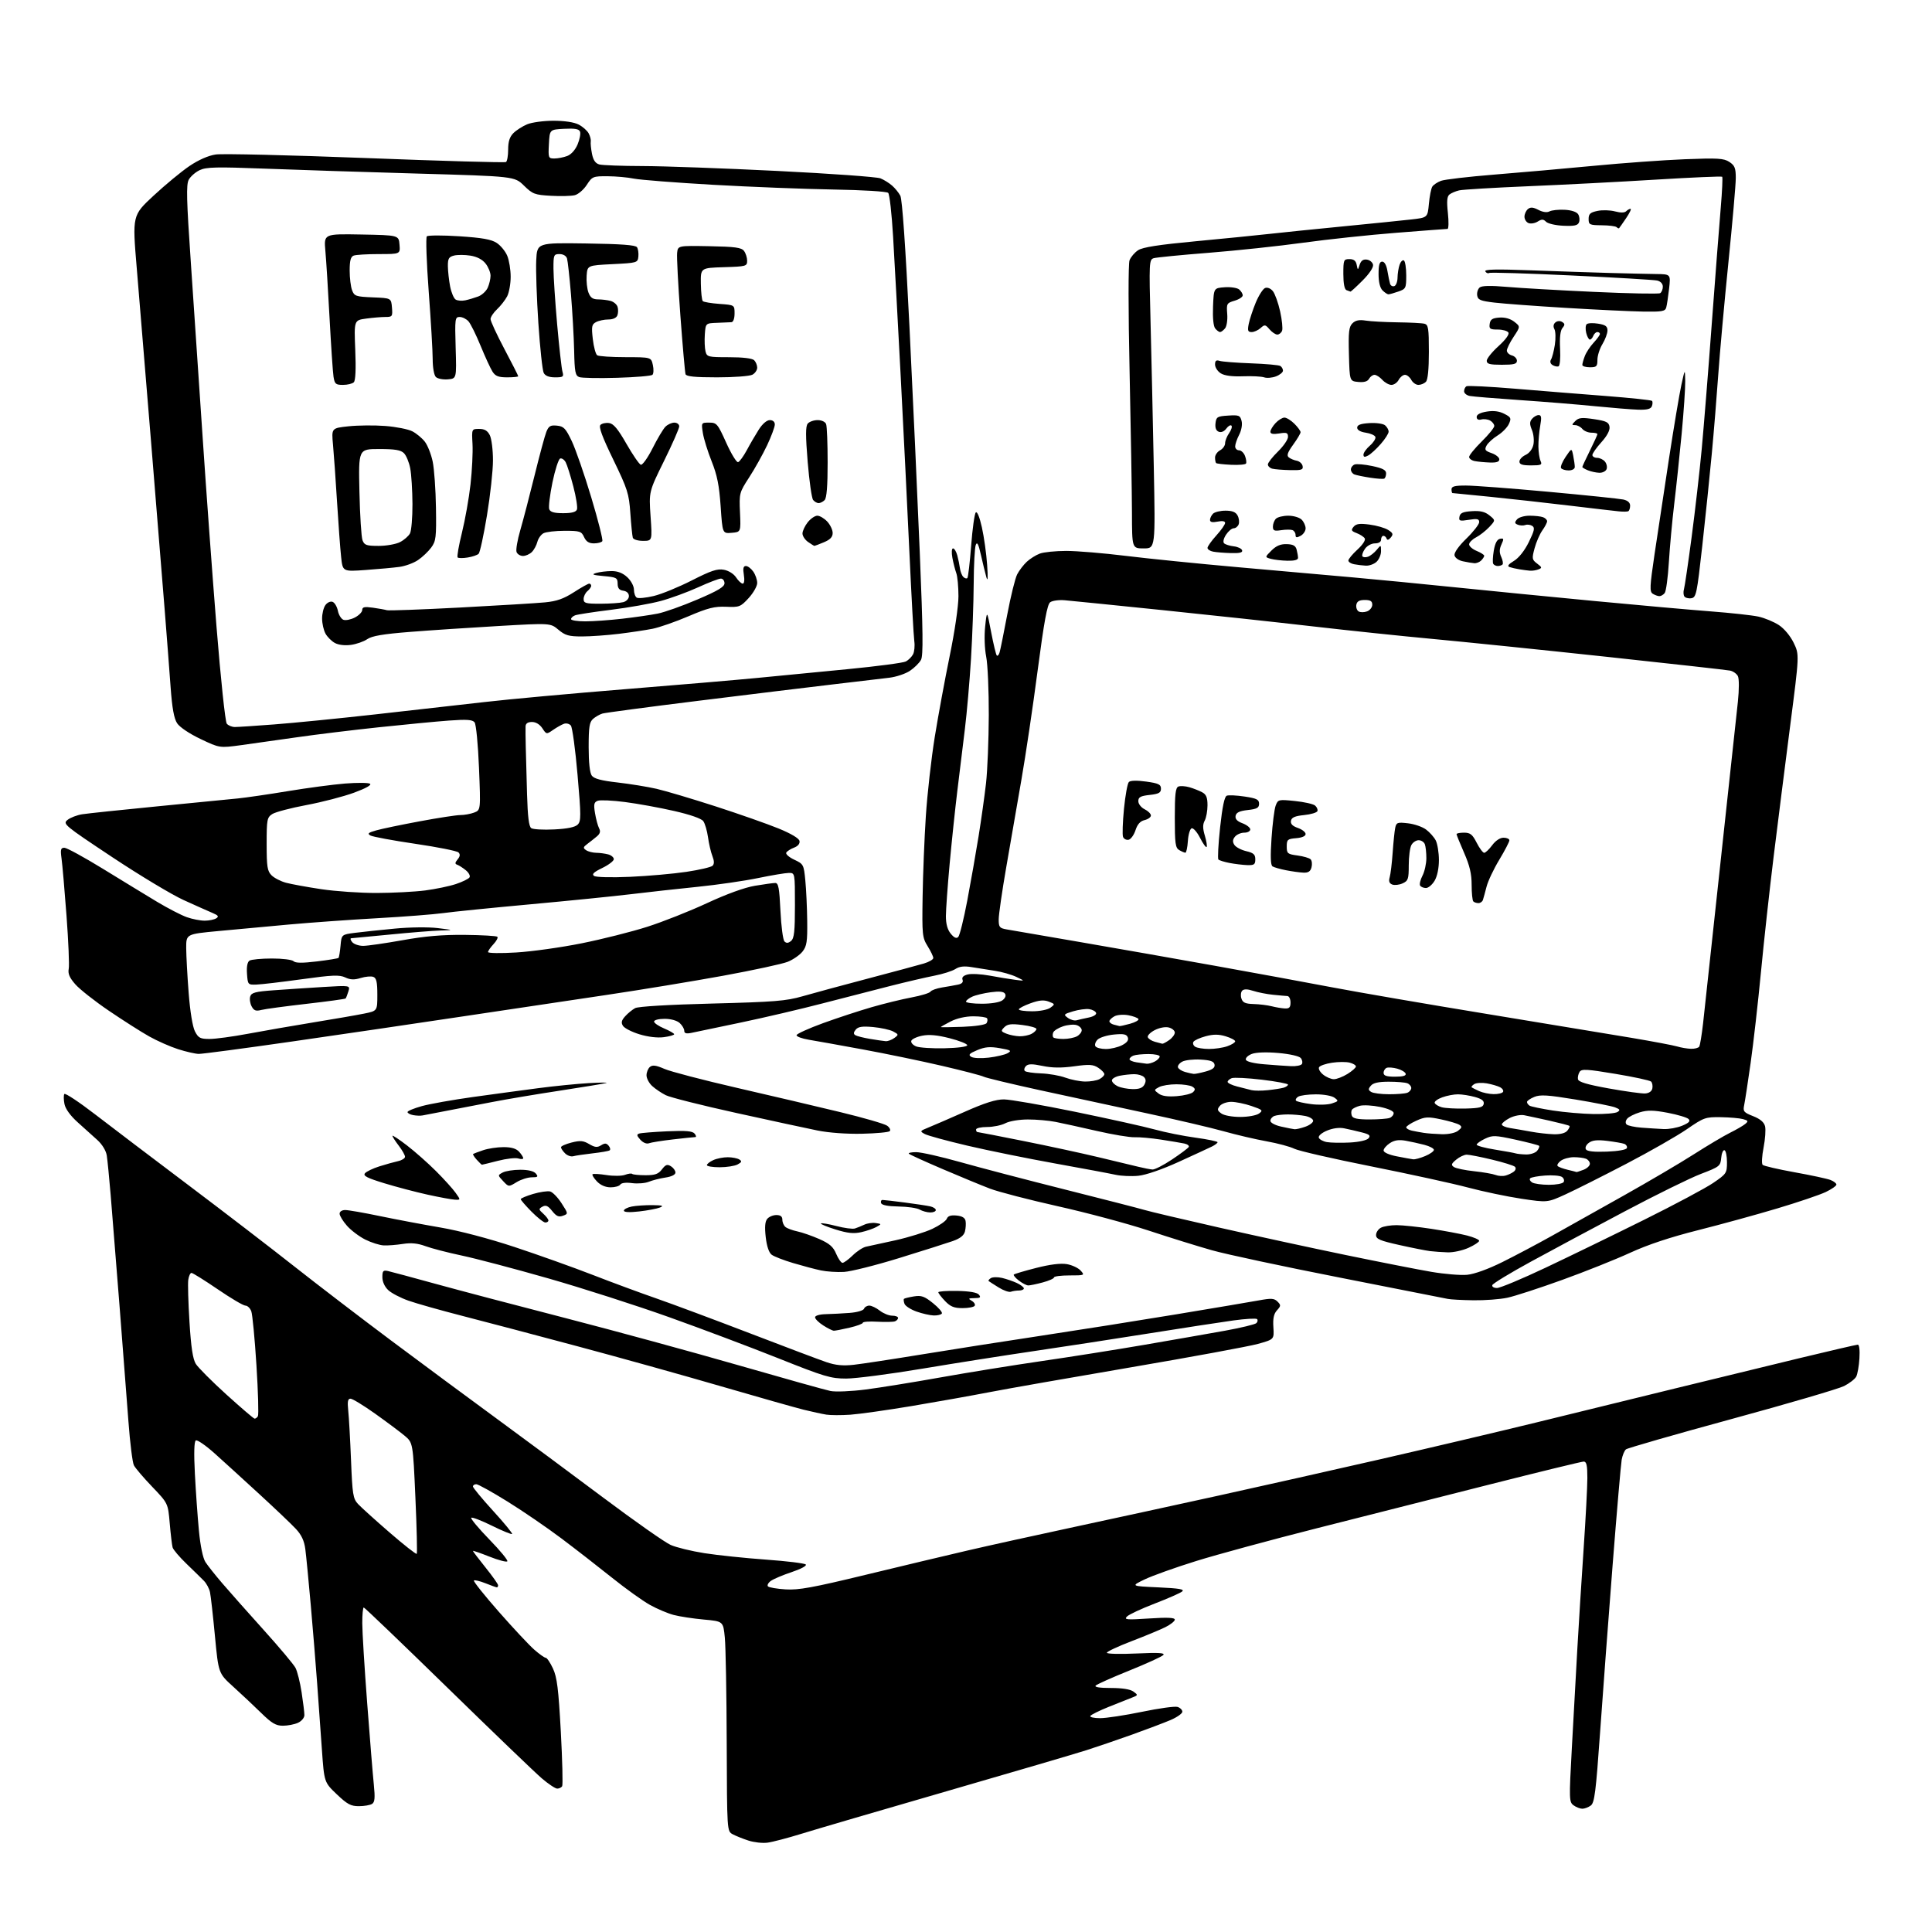 <?xml version="1.0" encoding="UTF-8" standalone="no"?>
<svg 
  version="1.1" 
  xmlns="http://www.w3.org/2000/svg" 
  xmlns:xlink="http://www.w3.org/1999/xlink" 
  xmlns:svg="http://www.w3.org/2000/svg"
  xmlns:rdf="http://www.w3.org/1999/02/22-rdf-syntax-ns#"
  xmlns:cc="http://creativecommons.org/ns#"
  xmlns:dc="http://purl.org/dc/elements/1.1/"
  viewBox="0 0 768 768"
  width="768"
  height="768"
>
<style>svg {background-color: white; }</style>"
<path stroke="none" fill="black" fill-rule="evenodd" d="M305.07,732.49C303.11,732.75 299.70,732.37 297.50,731.65C295.30,730.94 292.49,729.80 291.25,729.14C289.00,727.93 289.00,727.93 288.88,692.71C288.82,673.35 288.48,654.58 288.13,651.00C287.50,644.50 287.50,644.50 279.80,643.80C275.56,643.42 270.16,642.59 267.80,641.97C265.43,641.35 261.17,639.54 258.33,637.96C255.48,636.37 248.73,631.53 243.33,627.20C237.92,622.87 228.85,615.82 223.16,611.54C217.47,607.26 207.83,600.66 201.73,596.88C195.64,593.10 190.06,590.00 189.33,590.00C188.60,590.00 188.00,590.41 188.00,590.90C188.00,591.40 191.60,595.75 196.00,600.57C200.41,605.38 203.80,609.53 203.56,609.78C203.31,610.02 199.69,608.54 195.52,606.48C191.35,604.42 187.66,603.00 187.33,603.34C187.00,603.67 190.24,607.56 194.53,611.97C198.83,616.38 202.04,620.30 201.67,620.66C201.30,621.03 198.07,620.18 194.50,618.76C190.92,617.34 188.00,616.33 188.00,616.52C188.00,616.71 190.25,619.67 193.00,623.10C195.75,626.52 198.00,629.70 198.00,630.16C198.00,630.62 197.78,631.00 197.52,631.00C197.26,631.00 195.21,630.27 192.98,629.37C190.74,628.48 188.68,627.99 188.38,628.28C188.09,628.58 192.53,634.15 198.25,640.66C203.97,647.17 210.32,653.96 212.36,655.75C214.40,657.54 216.46,659.00 216.95,659.00C217.43,659.00 218.72,660.91 219.81,663.25C221.43,666.73 222.00,671.27 222.93,688.30C223.55,699.74 223.79,709.52 223.47,710.05C223.15,710.57 222.26,711.00 221.50,711.00C220.74,711.00 217.96,709.14 215.31,706.87C212.66,704.60 195.81,688.40 177.85,670.87C159.89,653.34 144.93,639.00 144.60,639.00C144.27,639.00 144.00,641.81 144.01,645.25C144.01,648.69 144.89,662.98 145.96,677.02C147.02,691.05 148.21,705.61 148.60,709.37C149.14,714.71 148.99,716.39 147.90,717.08C147.13,717.57 144.78,717.98 142.68,717.98C139.47,718.00 138.05,717.23 133.87,713.25C128.88,708.49 128.88,708.49 127.96,695.50C127.45,688.35 126.60,676.42 126.06,669.00C125.52,661.58 124.38,647.62 123.53,638.00C122.68,628.38 121.71,618.39 121.37,615.81C120.94,612.48 119.85,610.16 117.63,607.77C115.91,605.92 109.38,599.71 103.12,593.96C96.86,588.21 88.84,580.90 85.30,577.73C81.76,574.56 78.40,572.25 77.84,572.60C77.17,573.01 77.04,577.60 77.47,585.87C77.83,592.82 78.55,602.97 79.07,608.44C79.65,614.52 80.66,619.37 81.66,620.94C82.57,622.35 85.60,626.17 88.41,629.44C91.21,632.71 98.60,641.04 104.82,647.94C111.05,654.85 116.74,661.62 117.46,663.00C118.19,664.38 119.28,668.74 119.89,672.69C120.50,676.65 121.00,680.74 121.00,681.78C121.00,682.84 119.88,684.19 118.45,684.84C117.05,685.48 114.35,686.00 112.46,686.00C109.66,686.00 108.03,685.04 103.80,680.90C100.93,678.09 95.95,673.41 92.72,670.49C86.85,665.18 86.85,665.18 85.44,650.34C84.67,642.18 83.78,634.32 83.47,632.89C83.16,631.45 82.07,629.42 81.05,628.39C80.03,627.35 76.92,624.30 74.13,621.62C71.34,618.94 68.85,616.01 68.61,615.12C68.36,614.23 67.85,609.92 67.47,605.54C66.79,597.59 66.79,597.59 60.53,591.04C57.08,587.44 53.80,583.60 53.23,582.49C52.66,581.39 51.68,573.52 51.05,564.99C50.42,556.47 48.81,535.55 47.47,518.50C46.12,501.45 44.56,481.88 43.99,475.00C43.41,468.12 42.72,461.06 42.44,459.30C42.14,457.41 40.61,454.90 38.71,453.18C36.95,451.58 33.42,448.40 30.87,446.12C27.99,443.53 26.01,440.81 25.63,438.88C25.29,437.18 25.26,435.39 25.57,434.89C25.88,434.39 31.39,438.03 37.81,442.98C44.24,447.93 60.98,460.63 75.00,471.19C89.03,481.76 107.92,496.26 117.00,503.43C126.08,510.59 143.45,523.89 155.61,532.98C167.77,542.06 186.63,556.02 197.53,564.00C208.42,571.98 227.49,586.11 239.91,595.41C252.34,604.72 264.33,613.14 266.58,614.13C268.82,615.13 274.90,616.61 280.08,617.42C285.26,618.23 296.24,619.38 304.47,619.97C312.71,620.56 319.83,621.43 320.31,621.91C320.80,622.40 318.38,623.71 314.74,624.92C311.19,626.10 307.44,627.69 306.40,628.45C305.36,629.21 304.86,630.19 305.29,630.62C305.72,631.06 308.89,631.59 312.32,631.81C317.44,632.13 323.15,631.09 344.03,626.03C358.04,622.64 376.25,618.29 384.50,616.38C392.75,614.46 411.88,610.24 427.00,607.00C442.12,603.75 467.77,598.18 484.00,594.61C500.23,591.04 529.25,584.52 548.50,580.12C567.75,575.71 595.65,569.13 610.50,565.50C625.35,561.86 650.10,555.80 665.50,552.02C680.90,548.25 703.40,542.77 715.50,539.85C727.60,536.93 737.95,534.54 738.50,534.52C739.09,534.51 739.36,536.76 739.15,539.99C738.97,543.01 738.39,546.28 737.87,547.24C737.36,548.20 735.19,549.88 733.06,550.97C730.93,552.06 710.81,557.96 688.34,564.08C665.88,570.20 646.98,575.63 646.35,576.14C645.72,576.65 644.95,578.52 644.64,580.29C644.33,582.05 642.71,600.83 641.05,622.00C639.40,643.17 637.15,673.09 636.07,688.48C634.38,712.46 633.85,716.64 632.36,717.73C631.40,718.43 629.89,719.00 629.00,719.00C628.11,719.00 626.54,718.39 625.52,717.64C623.74,716.34 623.71,715.34 624.83,694.89C625.47,683.12 626.45,665.40 627.01,655.50C627.57,645.60 628.70,627.70 629.51,615.73C630.33,603.75 631.00,591.04 631.00,587.48C631.00,582.47 630.67,581.00 629.54,581.00C628.74,581.00 611.98,585.08 592.29,590.07C572.61,595.06 541.65,602.90 523.50,607.50C505.35,612.10 483.75,617.96 475.50,620.53C467.25,623.09 458.02,626.39 455.00,627.85C449.50,630.50 449.50,630.50 460.41,631.00C468.84,631.39 471.00,631.76 469.91,632.65C469.13,633.28 464.23,635.44 459.00,637.45C453.77,639.46 448.83,641.76 448.02,642.57C446.71,643.86 447.75,643.96 456.77,643.37C464.10,642.89 467.00,643.02 467.00,643.83C467.00,644.45 465.31,645.80 463.25,646.82C461.19,647.85 455.11,650.37 449.75,652.42C444.39,654.48 440.00,656.53 440.00,657.00C440.00,657.46 445.29,657.59 451.75,657.29C460.63,656.88 463.23,657.04 462.42,657.91C461.82,658.55 455.75,661.32 448.93,664.07C442.11,666.82 436.10,669.50 435.57,670.03C434.94,670.66 437.10,671.00 441.61,671.00C446.10,671.00 449.31,671.51 450.56,672.43C452.45,673.81 452.43,673.88 450.00,674.82C448.62,675.35 444.46,677.01 440.74,678.50C437.02,680.00 433.73,681.62 433.43,682.11C433.13,682.60 434.87,683.00 437.31,683.00C439.75,683.00 447.24,681.86 453.97,680.47C460.70,679.07 467.06,678.20 468.10,678.53C469.15,678.86 470.00,679.72 470.00,680.44C470.00,681.16 467.86,682.66 465.25,683.77C462.64,684.87 455.77,687.47 450.00,689.54C444.23,691.60 436.12,694.37 432.00,695.69C427.88,697.02 402.90,704.35 376.50,711.99C350.10,719.63 324.03,727.26 318.57,728.96C313.11,730.65 307.04,732.24 305.07,732.49zM165.65,617.68C165.90,617.43 165.67,607.39 165.13,595.36C164.16,573.50 164.16,573.50 160.83,570.71C159.00,569.18 153.73,565.24 149.12,561.96C144.51,558.68 140.11,556.00 139.34,556.00C138.26,556.00 138.05,557.10 138.43,560.75C138.71,563.36 139.21,572.25 139.54,580.50C140.08,594.07 140.34,595.73 142.32,597.86C143.52,599.16 149.16,604.25 154.85,609.18C160.54,614.11 165.40,617.93 165.65,617.68zM101.19,563.93C101.57,563.97 102.17,563.54 102.52,562.97C102.87,562.40 102.61,553.29 101.94,542.72C101.28,532.15 100.35,522.49 99.89,521.25C99.43,520.01 98.38,519.00 97.55,519.00C96.73,519.00 91.77,516.08 86.54,512.50C81.30,508.93 76.61,506.00 76.12,506.00C75.63,506.00 75.05,507.24 74.84,508.75C74.62,510.26 74.84,517.80 75.32,525.50C75.94,535.57 76.65,540.25 77.84,542.17C78.76,543.63 84.22,549.11 90.00,554.35C95.78,559.58 100.81,563.89 101.19,563.93zM338.00,562.37C334.43,562.61 330.15,562.60 328.50,562.34C326.85,562.08 322.80,561.20 319.50,560.39C316.20,559.57 301.35,555.36 286.50,551.04C271.65,546.71 246.00,539.56 229.50,535.15C213.00,530.73 192.44,525.31 183.80,523.09C175.17,520.87 165.53,518.15 162.38,517.04C159.24,515.94 155.62,514.05 154.33,512.84C152.91,511.51 152.00,509.50 152.00,507.71C152.00,505.18 152.31,504.84 154.25,505.26C155.49,505.54 163.93,507.81 173.00,510.31C182.07,512.81 205.43,518.97 224.91,523.99C244.39,529.02 275.21,537.43 293.41,542.67C311.61,547.91 328.13,552.54 330.12,552.94C332.13,553.35 338.35,553.09 344.12,552.35C349.83,551.61 363.27,549.44 374.00,547.52C384.73,545.60 402.73,542.70 414.00,541.06C425.27,539.43 443.73,536.51 455.00,534.57C466.27,532.63 480.68,530.11 487.00,528.97C493.32,527.82 498.92,526.47 499.43,525.96C499.95,525.45 500.07,524.73 499.70,524.36C499.33,523.99 495.08,524.24 490.26,524.90C485.44,525.56 470.25,527.90 456.50,530.09C442.75,532.28 422.27,535.43 411.00,537.08C399.73,538.73 379.85,541.86 366.82,544.04C353.80,546.22 340.10,548.00 336.37,548.00C330.24,548.00 327.69,547.24 309.55,540.00C298.52,535.60 278.93,528.22 266.00,523.60C253.07,518.98 231.47,512.04 218.00,508.19C204.53,504.34 189.00,500.24 183.50,499.09C178.00,497.93 171.54,496.25 169.15,495.37C166.04,494.22 163.47,493.96 160.15,494.48C157.59,494.88 154.17,495.15 152.55,495.07C150.92,495.00 147.62,493.95 145.20,492.75C142.79,491.54 139.51,489.06 137.91,487.24C136.31,485.42 135.00,483.27 135.00,482.47C135.00,481.61 135.94,481.00 137.25,481.01C138.49,481.01 144.68,482.09 151.00,483.41C157.33,484.73 168.13,486.76 175.00,487.94C182.54,489.22 194.25,492.30 204.50,495.69C213.85,498.78 227.80,503.76 235.50,506.75C243.20,509.75 254.68,513.99 261.00,516.18C267.32,518.38 283.98,524.59 298.00,529.97C312.02,535.36 325.75,540.54 328.50,541.47C332.16,542.72 335.07,543.00 339.34,542.53C342.56,542.17 354.71,540.32 366.34,538.42C377.98,536.51 399.32,533.17 413.76,530.99C428.20,528.81 452.27,525.00 467.26,522.52C482.24,520.04 497.15,517.52 500.39,516.93C505.36,516.01 506.51,516.09 507.82,517.39C509.22,518.79 509.20,519.13 507.62,520.87C506.35,522.27 505.96,524.10 506.19,527.61C506.50,532.43 506.50,532.43 500.00,534.23C496.43,535.22 473.70,539.41 449.50,543.54C425.30,547.67 399.88,552.13 393.00,553.47C386.12,554.80 372.40,557.25 362.50,558.91C352.60,560.56 341.57,562.12 338.00,562.37zM331.47,528.98C330.94,528.97 329.04,528.03 327.25,526.88C325.46,525.74 324.00,524.29 324.00,523.65C324.00,522.98 325.77,522.46 328.25,522.40C330.59,522.35 334.86,522.12 337.74,521.90C340.67,521.68 343.19,520.95 343.46,520.25C343.72,519.56 344.67,519.00 345.56,519.00C346.45,519.00 348.33,519.90 349.73,521.00C351.13,522.10 353.33,523.00 354.63,523.00C355.94,523.00 357.00,523.40 357.00,523.89C357.00,524.38 356.44,525.00 355.75,525.25C355.06,525.51 351.91,525.57 348.75,525.40C345.59,525.22 343.00,525.40 343.00,525.81C343.00,526.21 340.62,527.10 337.72,527.77C334.82,528.45 332.00,528.99 331.47,528.98zM371.19,522.92C369.71,522.88 366.63,522.18 364.34,521.37C362.05,520.55 359.90,519.18 359.56,518.30C359.23,517.43 359.13,516.53 359.35,516.31C359.57,516.09 361.34,515.66 363.29,515.34C366.26,514.86 367.48,515.29 370.88,518.03C373.11,519.82 374.70,521.67 374.41,522.14C374.12,522.61 372.67,522.96 371.19,522.92zM382.63,520.00C379.27,520.00 377.81,519.41 375.69,517.20C374.21,515.65 373.00,514.08 373.00,513.70C373.00,513.33 376.38,513.08 380.50,513.16C385.43,513.26 388.39,513.77 389.13,514.65C390.02,515.73 389.67,516.01 387.37,516.03C384.92,516.06 384.76,516.21 386.27,517.09C387.25,517.66 387.78,518.55 387.46,519.06C387.14,519.58 384.97,520.00 382.63,520.00zM585.70,516.88C581.19,516.82 576.60,516.57 575.50,516.33C574.40,516.09 555.15,512.29 532.73,507.89C510.31,503.49 487.36,498.59 481.73,496.99C476.10,495.40 464.75,491.87 456.50,489.14C448.25,486.42 432.07,482.08 420.55,479.51C409.03,476.93 396.88,473.78 393.55,472.51C390.22,471.24 381.75,467.74 374.71,464.73C367.68,461.72 361.64,458.98 361.30,458.63C360.95,458.28 362.25,458.00 364.20,458.00C366.14,458.00 373.97,459.77 381.61,461.92C389.25,464.08 408.10,469.02 423.50,472.89C438.90,476.76 453.07,480.41 455.00,480.99C456.93,481.58 470.20,484.71 484.50,487.95C498.80,491.19 521.52,496.12 535.00,498.90C548.48,501.68 563.77,504.69 569.00,505.58C574.23,506.47 580.62,507.00 583.22,506.75C586.10,506.47 591.56,504.50 597.22,501.69C602.32,499.16 611.23,494.44 617.00,491.21C622.77,487.97 635.60,480.78 645.50,475.23C655.40,469.67 667.95,462.29 673.38,458.81C678.81,455.34 685.27,451.51 687.72,450.29C690.18,449.08 692.88,447.51 693.73,446.81C695.08,445.69 694.97,445.45 692.88,444.87C691.57,444.50 687.61,444.15 684.07,444.10C677.94,444.00 677.31,444.23 670.57,448.87C666.68,451.55 655.85,457.74 646.50,462.62C637.15,467.50 626.27,472.97 622.32,474.78C615.13,478.06 615.13,478.06 604.82,476.52C599.14,475.67 589.55,473.66 583.50,472.05C577.45,470.44 560.12,466.66 545.00,463.64C529.88,460.63 516.15,457.48 514.50,456.64C512.85,455.81 507.90,454.48 503.50,453.69C499.10,452.90 491.45,451.11 486.50,449.72C481.55,448.33 467.82,445.11 456.00,442.58C444.18,440.05 425.06,435.91 413.52,433.40C401.98,430.88 391.84,428.45 390.99,427.99C390.13,427.54 382.70,425.60 374.47,423.69C366.24,421.77 352.07,418.84 343.00,417.17C333.93,415.50 324.25,413.76 321.50,413.31C318.75,412.85 316.57,412.04 316.65,411.49C316.73,410.95 321.45,408.81 327.15,406.73C332.84,404.66 341.55,401.80 346.50,400.37C351.45,398.94 358.60,397.19 362.38,396.49C366.16,395.78 369.54,394.75 369.88,394.19C370.22,393.64 372.30,392.89 374.50,392.53C376.70,392.18 379.55,391.67 380.84,391.40C382.38,391.08 382.99,390.42 382.63,389.47C382.26,388.50 382.95,387.80 384.70,387.36C386.15,387.00 390.07,387.21 393.42,387.83C396.76,388.46 401.30,389.20 403.50,389.48C407.50,390.00 407.50,390.00 404.00,388.33C402.07,387.41 398.25,386.32 395.50,385.91C392.75,385.50 388.60,384.84 386.27,384.45C383.25,383.95 381.39,384.16 379.77,385.21C378.52,386.01 374.75,387.21 371.39,387.86C368.03,388.51 360.16,390.35 353.89,391.94C347.63,393.53 335.52,396.64 327.00,398.86C318.48,401.08 303.85,404.51 294.50,406.47C285.15,408.44 276.26,410.30 274.75,410.60C272.78,411.00 272.00,410.76 272.00,409.73C272.00,408.95 271.18,407.57 270.17,406.65C269.08,405.67 266.65,405.00 264.17,405.00C261.86,405.00 260.00,405.48 260.00,406.07C260.00,406.67 261.80,407.90 263.99,408.82C266.18,409.75 267.98,410.78 267.99,411.12C268.00,411.46 266.14,411.99 263.88,412.29C261.34,412.63 257.62,412.19 254.23,411.16C251.19,410.24 248.23,408.72 247.64,407.80C246.83,406.51 247.04,405.62 248.53,403.97C249.60,402.78 251.38,401.33 252.49,400.74C253.69,400.09 265.98,399.36 283.00,398.93C307.82,398.29 312.47,397.92 319.00,396.04C323.12,394.85 334.82,391.68 345.00,389.00C355.18,386.32 365.19,383.62 367.25,383.01C369.31,382.40 371.00,381.42 371.00,380.82C371.00,380.22 369.99,378.11 368.75,376.12C366.63,372.71 366.51,371.58 366.75,356.50C366.88,347.70 367.46,333.30 368.03,324.50C368.60,315.70 370.20,301.53 371.57,293.02C372.94,284.51 375.63,269.96 377.53,260.70C379.52,251.06 381.00,240.93 381.00,237.00C381.00,233.22 380.61,229.09 380.14,227.82C379.67,226.54 378.97,223.81 378.59,221.75C378.20,219.60 378.31,218.00 378.85,218.00C379.36,218.00 380.12,219.24 380.53,220.75C380.94,222.26 381.42,224.58 381.59,225.90C381.76,227.22 382.36,228.76 382.93,229.33C383.50,229.90 384.22,230.11 384.54,229.79C384.85,229.48 385.53,223.69 386.05,216.92C386.56,210.16 387.39,204.21 387.89,203.71C388.43,203.17 389.41,205.55 390.32,209.65C391.16,213.42 392.10,220.10 392.40,224.50C392.77,229.68 392.66,231.44 392.11,229.50C391.64,227.85 390.66,223.85 389.94,220.62C388.96,216.26 388.43,215.22 387.88,216.62C387.47,217.65 387.10,224.57 387.06,232.00C387.02,239.43 386.53,252.86 385.99,261.86C385.44,270.86 384.34,283.46 383.55,289.86C382.76,296.26 381.40,307.35 380.54,314.50C379.67,321.65 378.30,334.70 377.49,343.50C376.69,352.30 376.02,361.59 376.01,364.14C376.00,367.25 376.63,369.55 377.93,371.14C379.27,372.78 380.18,373.18 380.91,372.47C381.49,371.90 383.11,365.37 384.51,357.97C385.91,350.56 387.93,339.10 388.99,332.50C390.05,325.90 391.39,316.38 391.96,311.35C392.53,306.32 393.02,294.17 393.06,284.35C393.09,274.53 392.63,264.02 392.02,261.00C391.39,257.81 391.22,252.77 391.62,249.00C392.32,242.50 392.32,242.50 393.99,251.25C394.91,256.05 395.92,260.25 396.24,260.57C396.56,260.89 397.06,260.33 397.36,259.33C397.66,258.32 399.03,251.56 400.40,244.30C401.77,237.04 403.55,229.84 404.35,228.30C405.15,226.76 406.87,224.52 408.15,223.32C409.44,222.12 411.77,220.65 413.32,220.07C414.86,219.48 419.61,219.00 423.87,219.00C428.13,219.00 438.79,219.89 447.56,220.97C456.33,222.05 476.32,224.07 492.00,225.46C507.68,226.85 528.38,228.69 538.00,229.54C547.62,230.40 566.08,232.19 579.00,233.52C591.92,234.85 616.67,237.28 634.00,238.93C651.33,240.58 672.02,242.42 680.00,243.03C687.98,243.64 696.52,244.57 699.00,245.11C701.48,245.66 705.13,247.17 707.13,248.48C709.26,249.88 711.69,252.80 713.02,255.54C715.28,260.22 715.28,260.22 711.64,288.36C709.64,303.84 706.68,327.30 705.05,340.50C703.43,353.70 701.15,374.40 700.00,386.50C698.84,398.60 697.00,414.80 695.91,422.50C694.82,430.20 693.66,437.75 693.34,439.28C692.81,441.81 693.14,442.21 696.90,443.69C699.71,444.80 701.23,446.09 701.64,447.71C701.97,449.02 701.70,452.83 701.05,456.17C700.39,459.52 700.22,462.61 700.68,463.05C701.13,463.49 706.83,464.81 713.35,465.99C719.87,467.16 726.28,468.54 727.60,469.04C728.92,469.54 730.00,470.37 730.00,470.89C730.00,471.40 728.09,472.74 725.75,473.85C723.41,474.97 714.75,477.91 706.50,480.37C698.25,482.84 684.08,486.73 675.00,489.02C664.00,491.79 655.00,494.78 648.00,498.00C642.23,500.65 630.08,505.51 621.00,508.78C611.92,512.06 602.12,515.25 599.20,515.87C596.29,516.49 590.21,516.95 585.70,516.88zM401.83,513.49C401.10,513.76 398.93,513.00 397.00,511.80C395.07,510.61 393.29,509.46 393.03,509.26C392.77,509.06 393.15,508.52 393.88,508.07C394.61,507.62 396.62,507.59 398.35,508.00C400.08,508.41 402.74,509.32 404.25,510.03C405.76,510.74 407.00,511.70 407.00,512.16C407.00,512.62 406.14,513.00 405.08,513.00C404.03,513.00 402.56,513.22 401.83,513.49zM595.08,512.00C596.32,512.00 605.02,508.37 614.42,503.92C623.81,499.48 641.40,490.93 653.50,484.92C665.60,478.91 677.98,472.31 681.00,470.25C686.30,466.64 686.50,466.33 686.50,462.00C686.50,459.52 686.05,457.38 685.50,457.23C684.95,457.08 684.36,458.47 684.20,460.32C683.91,463.53 683.53,463.82 676.15,466.64C671.88,468.27 658.29,474.95 645.95,481.49C633.60,488.02 616.77,497.04 608.55,501.53C600.33,506.02 593.43,510.21 593.22,510.85C593.00,511.49 593.83,512.00 595.08,512.00zM408.74,510.98C408.06,510.97 406.38,510.10 405.01,509.05C403.65,508.00 402.75,506.92 403.01,506.65C403.28,506.39 407.28,505.20 411.91,504.02C417.39,502.62 421.62,502.10 424.07,502.51C426.13,502.86 428.61,504.01 429.57,505.07C431.27,506.96 431.17,507.00 425.15,507.00C421.77,507.00 419.00,507.36 419.00,507.79C419.00,508.23 416.97,509.13 414.49,509.79C412.00,510.46 409.42,510.99 408.74,510.98zM335.50,505.61C332.75,505.76 328.62,505.49 326.33,505.01C324.03,504.53 319.07,503.21 315.30,502.09C311.53,500.97 307.68,499.48 306.75,498.77C305.67,497.97 304.80,495.39 304.39,491.77C303.93,487.77 304.11,485.57 304.99,484.52C305.68,483.68 307.31,483.00 308.62,483.00C310.28,483.00 311.00,483.57 311.00,484.88C311.00,485.91 311.56,487.21 312.25,487.76C312.94,488.32 315.07,489.10 317.00,489.51C318.93,489.92 322.84,491.29 325.71,492.55C329.77,494.35 331.24,495.63 332.40,498.43C333.23,500.39 334.36,502.00 334.91,502.00C335.47,502.00 337.31,500.66 338.99,499.01C340.67,497.37 343.04,495.83 344.27,495.58C345.50,495.33 350.77,494.18 356.00,493.02C361.23,491.85 367.81,489.81 370.63,488.48C373.46,487.14 376.04,485.34 376.38,484.46C376.80,483.36 377.98,482.97 380.23,483.19C382.44,483.40 383.60,484.09 383.83,485.33C384.02,486.34 383.91,488.21 383.59,489.50C383.18,491.12 381.71,492.29 378.75,493.34C376.41,494.16 366.85,497.20 357.50,500.08C348.15,502.97 338.25,505.45 335.50,505.61zM575.50,497.83C573.30,497.76 570.15,497.54 568.50,497.34C566.85,497.14 561.34,496.05 556.25,494.91C548.57,493.20 547.00,492.54 547.00,490.96C547.00,489.92 547.87,488.60 548.93,488.04C550.00,487.47 552.81,487.01 555.18,487.02C557.56,487.03 563.74,487.68 568.93,488.47C574.11,489.26 580.52,490.46 583.18,491.14C585.83,491.82 588.00,492.77 588.00,493.24C588.00,493.71 586.09,494.97 583.75,496.03C581.41,497.09 577.70,497.90 575.50,497.83zM342.35,489.81C339.36,490.48 336.94,490.23 332.15,488.74C328.70,487.67 326.08,486.58 326.33,486.34C326.58,486.09 329.35,486.55 332.49,487.37C335.63,488.19 338.94,488.63 339.85,488.34C340.76,488.05 342.45,487.37 343.60,486.82C344.76,486.27 346.78,485.98 348.10,486.18C350.49,486.54 350.49,486.55 348.38,487.74C347.21,488.39 344.50,489.33 342.35,489.81zM216.75,485.96C216.06,485.94 213.59,483.98 211.25,481.61C208.91,479.24 207.00,477.03 207.00,476.69C207.00,476.35 209.22,475.42 211.93,474.61C214.64,473.81 217.68,473.37 218.69,473.63C219.70,473.89 221.74,476.00 223.22,478.30C225.92,482.49 225.92,482.49 223.77,483.28C222.10,483.90 221.16,483.48 219.49,481.39C217.84,479.31 216.97,478.92 215.64,479.66C214.05,480.55 214.08,480.76 215.96,482.47C217.08,483.48 218.00,484.69 218.00,485.15C218.00,485.62 217.44,485.98 216.75,485.96zM254.07,481.57C250.22,482.01 248.00,481.89 248.00,481.25C248.00,480.70 249.41,479.97 251.12,479.62C252.84,479.28 256.56,479.03 259.38,479.06C263.35,479.11 264.01,479.32 262.32,480.01C261.12,480.49 257.41,481.19 254.07,481.57zM369.75,481.97C368.51,481.95 366.63,481.43 365.57,480.82C364.50,480.20 360.72,479.65 357.15,479.60C352.93,479.53 350.52,479.06 350.25,478.25C350.02,477.56 350.29,477.00 350.84,477.00C351.40,477.00 355.38,477.46 359.68,478.02C363.98,478.58 368.51,479.27 369.75,479.54C370.99,479.81 372.00,480.48 372.00,481.02C372.00,481.56 370.99,481.99 369.75,481.97zM180.82,476.89C179.54,476.82 174.68,475.93 170.00,474.90C165.32,473.87 157.57,471.83 152.76,470.36C145.90,468.26 144.24,467.41 145.08,466.40C145.67,465.69 148.26,464.45 150.83,463.64C153.40,462.84 156.74,461.90 158.25,461.57C159.76,461.24 161.00,460.45 161.00,459.83C161.00,459.20 159.88,457.21 158.50,455.41C157.12,453.61 156.00,451.85 156.00,451.51C156.00,451.16 158.60,452.89 161.78,455.33C164.96,457.78 170.15,462.37 173.31,465.53C176.48,468.69 179.98,472.57 181.10,474.14C183.14,477.00 183.14,477.00 180.82,476.89zM205.35,469.93C202.20,471.85 202.20,471.85 200.01,469.51C197.82,467.18 197.82,467.17 199.84,466.09C200.96,465.49 204.09,465.00 206.81,465.00C209.99,465.00 212.20,465.54 213.00,466.50C214.06,467.77 213.81,468.00 211.37,468.00C209.79,468.01 207.08,468.87 205.35,469.93zM242.69,471.98C240.66,471.97 238.69,471.11 237.28,469.62C236.06,468.33 235.28,467.06 235.54,466.79C235.81,466.52 238.30,466.66 241.08,467.10C243.86,467.54 247.18,467.50 248.46,467.01C249.75,466.53 251.03,466.36 251.31,466.65C251.60,466.93 253.98,467.17 256.60,467.17C260.42,467.17 261.72,466.70 263.14,464.83C264.59,462.93 265.25,462.71 266.71,463.61C267.69,464.22 268.50,465.34 268.50,466.11C268.50,466.96 266.96,467.73 264.50,468.10C262.30,468.43 259.32,469.19 257.89,469.78C256.45,470.36 253.47,470.60 251.27,470.31C248.84,469.98 246.99,470.21 246.57,470.89C246.19,471.50 244.45,471.99 242.69,471.98zM615.69,470.98C618.55,470.99 621.19,470.50 621.57,469.89C621.95,469.28 621.64,468.36 620.88,467.84C620.12,467.33 617.14,467.08 614.25,467.29C611.36,467.49 608.68,467.99 608.28,468.39C607.88,468.78 608.22,469.53 609.03,470.04C609.84,470.55 612.84,470.98 615.69,470.98zM452.50,467.39C449.75,467.66 445.70,467.48 443.50,467.00C441.30,466.51 430.50,464.49 419.50,462.51C408.50,460.53 392.82,457.35 384.65,455.44C376.48,453.52 368.83,451.44 367.65,450.81C365.58,449.70 365.63,449.60 369.00,448.23C370.93,447.45 377.49,444.61 383.59,441.91C391.50,438.40 395.94,437.01 399.09,437.03C401.51,437.04 414.30,439.27 427.50,441.98C440.70,444.70 454.88,447.84 459.00,448.98C463.12,450.12 470.44,451.59 475.25,452.24C480.06,452.90 484.00,453.72 484.00,454.05C484.00,454.39 482.99,455.16 481.75,455.77C480.51,456.38 474.55,459.13 468.50,461.89C461.88,464.90 455.51,467.09 452.50,467.39zM598.50,467.30C599.60,467.00 601.08,466.29 601.79,465.72C602.53,465.13 602.71,464.31 602.21,463.81C601.73,463.33 597.63,462.05 593.10,460.97C588.58,459.88 584.05,459.00 583.05,459.00C582.04,459.00 580.16,459.89 578.86,460.98C576.88,462.64 576.74,463.11 577.97,463.92C578.78,464.45 582.38,465.20 585.97,465.58C589.56,465.96 593.40,466.63 594.50,467.06C595.60,467.50 597.40,467.61 598.50,467.30zM626.68,465.90C626.79,465.95 628.02,465.56 629.43,465.02C630.85,464.49 632.00,463.41 632.00,462.63C632.00,461.85 631.29,460.94 630.42,460.61C629.55,460.27 627.38,460.00 625.61,460.00C623.83,460.00 621.51,460.64 620.44,461.42C619.38,462.20 618.82,463.15 619.20,463.53C619.58,463.92 621.38,464.58 623.20,465.01C625.01,465.44 626.58,465.84 626.68,465.90zM458.14,464.90C459.04,464.95 462.52,463.17 465.87,460.93C469.23,458.69 472.22,456.45 472.53,455.96C472.83,455.46 472.05,454.84 470.79,454.57C469.53,454.31 465.35,453.60 461.50,453.01C457.65,452.42 452.93,451.99 451.00,452.07C449.07,452.15 442.32,451.02 436.00,449.57C429.68,448.12 422.30,446.50 419.61,445.97C416.93,445.44 411.98,445.00 408.61,445.01C405.15,445.01 401.26,445.66 399.64,446.51C398.06,447.33 394.80,448.00 392.39,448.00C389.97,448.00 388.00,448.45 388.00,449.00C388.00,449.55 388.23,450.00 388.51,450.00C388.79,450.00 397.00,451.60 406.76,453.55C416.52,455.50 429.90,458.39 436.50,459.97C443.10,461.54 450.30,463.28 452.50,463.81C454.70,464.35 457.24,464.84 458.14,464.90zM286.07,464.00C283.28,464.00 281.00,463.62 281.00,463.16C281.00,462.70 282.15,461.80 283.55,461.16C284.95,460.52 287.54,460.01 289.30,460.02C291.06,460.02 293.12,460.43 293.89,460.91C295.00,461.61 294.86,462.00 293.20,462.89C292.06,463.50 288.85,464.00 286.07,464.00zM191.57,463.00C191.43,463.00 190.49,462.10 189.49,460.99C188.50,459.89 187.86,458.86 188.09,458.71C188.32,458.56 190.11,457.89 192.07,457.22C194.04,456.55 197.68,456.00 200.17,456.00C203.28,456.00 205.21,456.57 206.35,457.83C207.26,458.83 208.00,459.99 208.00,460.40C208.00,460.80 207.11,460.85 206.02,460.51C204.93,460.16 201.29,460.58 197.94,461.44C194.58,462.30 191.72,463.00 191.57,463.00zM561.78,460.85C562.49,460.93 564.62,460.35 566.53,459.55C568.44,458.75 570.00,457.65 570.00,457.09C570.00,456.53 568.31,455.64 566.25,455.10C564.19,454.56 560.81,453.82 558.75,453.45C556.05,452.97 554.29,453.24 552.50,454.41C551.12,455.31 550.00,456.63 550.00,457.34C550.00,458.10 552.15,459.06 555.25,459.66C558.14,460.23 561.08,460.76 561.78,460.85zM227.86,459.62C226.95,459.86 225.49,459.35 224.61,458.46C223.72,457.58 223.00,456.49 223.00,456.05C223.00,455.61 224.89,454.76 227.19,454.18C230.65,453.30 231.88,453.41 234.21,454.79C236.47,456.12 237.42,456.22 238.94,455.27C240.43,454.34 241.07,454.38 241.96,455.46C242.59,456.21 242.74,457.04 242.30,457.31C241.86,457.58 238.80,458.11 235.50,458.48C232.20,458.86 228.76,459.37 227.86,459.62zM606.63,458.92C608.35,458.96 610.32,458.31 611.02,457.48C611.72,456.64 612.07,455.73 611.80,455.47C611.53,455.20 607.32,454.11 602.45,453.04C594.29,451.26 593.32,451.23 590.29,452.67C588.48,453.53 587.00,454.59 587.00,455.02C587.00,455.46 590.26,456.34 594.25,456.98C598.24,457.62 601.95,458.30 602.50,458.49C603.05,458.68 604.91,458.88 606.63,458.92zM638.75,457.79C643.25,457.62 646.49,457.04 646.71,456.37C646.92,455.75 646.46,455.01 645.70,454.71C644.94,454.42 641.88,453.89 638.91,453.52C634.96,453.04 632.99,453.25 631.60,454.28C630.51,455.09 630.01,456.20 630.43,456.89C630.92,457.69 633.68,457.98 638.75,457.79zM257.94,454.47C257.03,454.82 255.61,454.23 254.55,453.06C253.10,451.45 253.01,450.95 254.11,450.60C254.88,450.35 259.88,449.95 265.24,449.71C272.66,449.38 275.26,449.60 276.12,450.64C276.74,451.39 276.85,452.00 276.37,452.01C275.89,452.01 271.90,452.43 267.50,452.94C263.10,453.45 258.80,454.13 257.94,454.47zM536.56,454.17C540.31,453.97 543.35,453.28 544.02,452.48C544.92,451.39 544.39,450.92 541.32,450.14C539.22,449.60 536.08,448.88 534.35,448.53C532.41,448.13 529.80,448.48 527.52,449.43C525.41,450.31 524.00,451.51 524.24,452.24C524.48,452.93 525.92,453.73 527.45,454.00C528.98,454.27 533.08,454.35 536.56,454.17zM342.69,450.68C336.61,450.82 329.48,450.30 325.00,449.40C320.88,448.57 306.31,445.42 292.64,442.41C278.96,439.40 266.36,436.22 264.64,435.35C262.91,434.48 260.49,432.84 259.25,431.71C258.01,430.58 257.00,428.66 257.00,427.45C257.00,426.24 257.61,424.74 258.36,424.12C259.39,423.26 260.79,423.45 264.11,424.90C266.52,425.96 279.52,429.35 293.00,432.45C306.48,435.55 325.00,439.90 334.16,442.12C343.33,444.34 351.65,446.75 352.66,447.49C353.67,448.23 354.13,449.20 353.69,449.65C353.24,450.09 348.29,450.56 342.69,450.68zM573.06,450.86C575.74,450.94 578.42,450.39 579.56,449.52C581.15,448.31 581.25,447.87 580.12,447.13C579.35,446.63 576.08,445.65 572.84,444.97C567.62,443.86 566.50,443.92 562.98,445.51C560.79,446.50 559.00,447.68 559.00,448.13C559.00,448.59 560.01,449.18 561.25,449.45C562.49,449.72 564.62,450.12 566.00,450.33C567.38,450.55 570.55,450.79 573.06,450.86zM617.63,450.88C620.23,450.96 622.22,450.44 623.02,449.48C623.72,448.64 624.11,447.78 623.89,447.57C623.68,447.35 620.12,446.43 616.00,445.50C611.88,444.58 607.32,443.60 605.88,443.32C604.44,443.04 601.86,443.54 600.13,444.43C598.41,445.32 597.00,446.47 597.00,446.98C597.00,447.49 598.46,448.13 600.25,448.41C602.04,448.69 605.75,449.33 608.50,449.84C611.25,450.35 615.36,450.82 617.63,450.88zM514.60,448.89C515.21,448.95 517.12,448.51 518.85,447.90C520.58,447.30 522.00,446.23 522.00,445.53C522.00,444.82 520.59,443.97 518.88,443.62C517.16,443.28 514.04,443.00 511.96,443.00C509.87,443.00 507.45,443.27 506.58,443.61C505.71,443.94 505.00,444.81 505.00,445.55C505.00,446.30 506.85,447.30 509.25,447.83C511.59,448.36 514.00,448.83 514.60,448.89zM661.28,448.82C663.36,448.92 666.70,448.31 668.71,447.48C671.40,446.35 672.06,445.66 671.23,444.83C670.62,444.22 666.88,443.10 662.93,442.35C657.31,441.29 654.90,441.25 651.86,442.16C649.72,442.80 647.46,443.94 646.83,444.70C646.15,445.53 646.05,446.45 646.59,446.98C647.09,447.48 649.75,448.05 652.50,448.26C655.25,448.47 659.20,448.72 661.28,448.82zM544.39,445.00C547.93,445.00 551.55,444.73 552.42,444.39C553.29,444.06 554.00,443.19 554.00,442.46C554.00,441.67 551.85,440.70 548.61,440.02C545.65,439.41 542.05,439.20 540.60,439.56C539.16,439.93 537.72,440.64 537.40,441.16C537.08,441.67 537.07,442.75 537.38,443.55C537.79,444.61 539.67,445.00 544.39,445.00zM168.00,443.40C167.18,443.57 165.49,443.51 164.25,443.28C163.01,443.05 162.00,442.50 162.00,442.06C162.00,441.62 164.59,440.55 167.75,439.68C170.91,438.81 180.03,437.19 188.00,436.08C195.97,434.97 207.68,433.39 214.00,432.56C220.32,431.73 229.32,430.83 234.00,430.56C238.68,430.29 241.82,430.27 241.00,430.51C240.18,430.76 231.85,432.13 222.50,433.56C213.15,434.98 201.00,437.03 195.50,438.10C190.00,439.16 181.90,440.72 177.50,441.57C173.10,442.41 168.82,443.23 168.00,443.40zM493.00,444.00C496.14,444.00 499.43,443.40 500.47,442.65C502.16,441.41 501.91,441.16 497.48,439.65C494.82,438.74 491.20,438.00 489.44,438.00C487.68,438.00 485.64,438.72 484.91,439.61C483.78,440.97 483.86,441.43 485.48,442.61C486.57,443.41 489.78,444.00 493.00,444.00zM633.50,442.85C637.90,442.92 642.16,442.55 642.97,442.04C644.16,441.29 643.97,440.94 641.97,440.18C640.61,439.67 633.49,438.26 626.14,437.05C615.20,435.25 612.25,435.07 609.89,436.05C608.30,436.70 607.00,437.61 607.00,438.06C607.00,438.51 607.47,439.17 608.04,439.53C608.62,439.88 612.78,440.75 617.29,441.45C621.81,442.15 629.10,442.78 633.50,442.85zM582.49,440.67C588.17,440.53 589.54,440.18 589.80,438.81C590.03,437.60 589.05,436.83 586.31,436.07C584.21,435.49 581.18,435.01 579.57,435.01C577.96,435.00 575.14,435.54 573.31,436.21C571.47,436.87 570.12,437.87 570.31,438.43C570.50,438.99 571.74,439.76 573.07,440.14C574.41,440.53 578.65,440.76 582.49,440.67zM529.40,438.65C532.13,437.76 532.19,437.61 530.46,436.35C529.43,435.59 526.17,435.01 523.06,435.02C520.00,435.02 516.84,435.45 516.03,435.96C515.22,436.47 514.85,437.19 515.21,437.55C515.57,437.91 518.26,438.52 521.18,438.90C524.11,439.29 527.81,439.17 529.40,438.65zM467.79,435.74C470.69,435.52 473.61,434.79 474.28,434.12C475.22,433.18 475.16,432.71 473.99,431.97C473.17,431.45 470.33,431.02 467.68,431.02C465.04,431.01 461.92,431.51 460.75,432.13C458.68,433.24 458.67,433.29 460.57,434.71C461.89,435.70 464.18,436.03 467.79,435.74zM552.17,434.98C555.29,434.99 558.55,434.73 559.42,434.39C560.29,434.06 561.00,433.21 561.00,432.50C561.00,431.79 560.29,430.94 559.42,430.61C558.55,430.27 555.23,430.00 552.04,430.00C547.98,430.00 545.85,430.47 544.94,431.58C543.85,432.88 543.87,433.31 545.06,434.06C545.85,434.56 549.05,434.98 552.17,434.98zM593.69,434.93C595.45,434.97 597.15,434.57 597.47,434.05C597.79,433.53 597.26,432.69 596.28,432.18C595.30,431.68 592.92,430.99 591.00,430.65C589.08,430.31 586.84,430.45 586.03,430.96C585.22,431.47 584.77,432.05 585.03,432.25C585.29,432.45 586.62,433.11 588.00,433.74C589.38,434.36 591.94,434.90 593.69,434.93zM653.99,434.67C655.54,434.56 656.62,433.80 656.84,432.64C657.03,431.62 656.81,430.41 656.34,429.94C655.88,429.48 649.49,428.10 642.16,426.88C630.76,424.98 628.70,424.86 627.92,426.08C627.41,426.86 627.12,428.18 627.26,429.00C627.45,430.09 630.82,431.10 639.51,432.67C646.10,433.86 652.62,434.76 653.99,434.67zM504.00,433.36C506.48,433.10 509.29,432.66 510.25,432.38C511.21,432.09 512.00,431.54 512.00,431.15C512.00,430.76 507.33,429.88 501.62,429.20C495.92,428.52 490.52,428.25 489.62,428.59C488.73,428.93 488.00,429.60 488.00,430.07C488.00,430.54 489.69,431.36 491.75,431.89C493.81,432.42 496.40,433.07 497.50,433.35C498.60,433.62 501.52,433.63 504.00,433.36zM450.21,432.93C452.85,432.98 454.22,432.46 454.92,431.15C455.60,429.88 455.55,428.95 454.75,428.15C454.12,427.52 452.40,427.00 450.93,427.00C449.45,427.00 446.84,427.28 445.12,427.62C443.41,427.97 442.00,428.80 442.00,429.47C442.00,430.14 443.01,431.18 444.25,431.78C445.49,432.38 448.17,432.90 450.21,432.93zM431.32,429.93C433.41,429.97 436.00,429.53 437.07,428.96C438.13,428.40 439.00,427.51 439.00,426.99C439.00,426.47 437.91,425.33 436.58,424.46C434.55,423.13 433.02,423.03 427.00,423.87C421.94,424.57 418.24,424.52 414.42,423.72C410.29,422.86 408.73,422.87 407.82,423.78C407.17,424.43 406.98,425.31 407.39,425.73C407.81,426.15 410.71,426.58 413.83,426.69C416.95,426.80 421.30,427.56 423.50,428.38C425.70,429.19 429.22,429.89 431.32,429.93zM530.24,429.00C531.35,429.00 533.78,428.06 535.63,426.92C537.48,425.77 539.00,424.43 539.00,423.94C539.00,423.44 537.87,422.75 536.49,422.41C535.11,422.06 531.97,422.08 529.51,422.45C527.06,422.81 524.74,423.61 524.36,424.22C523.99,424.83 524.70,426.15 525.95,427.16C527.20,428.17 529.13,429.00 530.24,429.00zM554.58,428.00C557.69,428.00 559.04,427.62 558.77,426.80C558.55,426.15 557.05,425.25 555.43,424.81C553.82,424.37 551.94,424.22 551.25,424.47C550.56,424.73 550.00,425.63 550.00,426.47C550.00,427.62 551.13,428.00 554.58,428.00zM474.50,426.89C475.05,426.95 477.21,426.51 479.31,425.93C482.05,425.17 483.03,424.40 482.80,423.19C482.56,421.91 481.21,421.43 477.27,421.20C474.40,421.03 471.12,421.40 469.97,422.02C468.82,422.63 468.05,423.66 468.26,424.29C468.48,424.93 469.74,425.75 471.07,426.12C472.41,426.50 473.95,426.84 474.50,426.89zM513.19,423.82C515.22,423.92 517.17,423.53 517.53,422.96C517.88,422.38 517.68,421.31 517.07,420.58C516.43,419.82 512.67,418.97 508.18,418.58C503.42,418.16 499.32,418.31 497.62,418.95C496.09,419.54 495.02,420.57 495.25,421.26C495.49,422.01 498.39,422.73 502.58,423.07C506.39,423.39 511.16,423.73 513.19,423.82zM455.82,422.85C456.54,422.93 458.00,422.53 459.07,421.96C460.13,421.40 461.00,420.50 461.00,419.96C461.00,419.43 459.01,419.00 456.58,419.00C454.15,419.00 451.45,419.27 450.58,419.61C449.71,419.94 449.00,420.59 449.00,421.04C449.00,421.50 450.24,422.05 451.75,422.28C453.26,422.51 455.09,422.77 455.82,422.85zM393.00,420.43C396.02,420.08 399.40,419.29 400.50,418.68C402.26,417.69 401.90,417.45 397.47,416.67C393.53,415.98 391.57,416.15 388.48,417.44C385.33,418.76 384.83,419.29 386.02,420.08C386.85,420.64 389.89,420.79 393.00,420.43zM79.00,418.94C77.62,418.92 73.94,418.07 70.80,417.07C67.67,416.07 62.49,413.78 59.30,411.99C56.11,410.20 48.91,405.61 43.30,401.80C37.68,397.99 31.68,393.26 29.96,391.30C27.62,388.63 26.95,387.06 27.32,385.11C27.60,383.68 27.20,374.18 26.44,364.00C25.68,353.82 24.79,343.59 24.46,341.25C23.97,337.68 24.15,337.00 25.59,337.00C26.53,337.00 33.42,340.76 40.90,345.35C48.38,349.95 58.05,355.84 62.38,358.45C66.72,361.05 72.06,363.82 74.26,364.59C76.46,365.37 79.66,365.99 81.38,365.98C83.09,365.98 85.15,365.56 85.95,365.05C87.09,364.33 86.78,363.88 84.45,362.90C82.83,362.21 77.67,359.92 73.00,357.79C68.33,355.67 55.57,348.00 44.65,340.75C25.44,327.99 24.87,327.52 26.85,325.92C27.97,325.02 30.60,324.01 32.69,323.68C34.79,323.35 48.20,321.94 62.50,320.54C76.80,319.15 91.20,317.74 94.50,317.40C97.80,317.07 106.80,315.76 114.50,314.48C122.20,313.21 132.40,311.85 137.17,311.47C141.93,311.09 146.39,311.12 147.07,311.54C147.85,312.02 145.45,313.37 140.72,315.11C136.54,316.64 128.03,318.86 121.81,320.02C115.59,321.19 109.49,322.79 108.25,323.59C106.15,324.95 106.00,325.76 106.00,335.52C106.00,344.57 106.27,346.27 107.95,347.95C109.02,349.02 111.61,350.35 113.70,350.91C115.79,351.47 122.11,352.62 127.74,353.47C133.38,354.31 143.28,354.99 149.74,354.97C156.21,354.95 164.88,354.50 169.00,353.97C173.12,353.43 178.63,352.29 181.24,351.42C183.84,350.55 186.28,349.36 186.65,348.76C187.02,348.16 186.34,346.88 185.15,345.92C183.95,344.95 182.42,343.97 181.74,343.74C180.79,343.42 180.83,342.93 181.91,341.62C182.90,340.42 183.00,339.60 182.25,338.85C181.67,338.27 173.92,336.72 165.04,335.42C156.16,334.11 148.16,332.63 147.25,332.12C145.93,331.38 146.38,330.98 149.55,330.09C151.72,329.47 159.49,327.85 166.82,326.49C174.14,325.12 181.42,324.00 183.00,324.00C184.58,324.00 187.05,323.55 188.48,323.01C191.09,322.01 191.09,322.01 190.41,305.26C190.03,295.81 189.26,287.91 188.65,287.14C187.81,286.08 185.57,285.92 178.53,286.43C173.57,286.79 160.95,288.00 150.51,289.11C140.06,290.22 125.44,292.00 118.01,293.08C110.58,294.15 100.63,295.56 95.90,296.20C87.30,297.37 87.30,297.37 79.73,293.77C75.29,291.66 71.44,289.07 70.41,287.51C69.17,285.61 68.42,281.48 67.82,273.17C67.36,266.75 66.30,252.95 65.47,242.50C64.64,232.05 62.19,201.90 60.04,175.50C57.88,149.10 55.32,118.08 54.36,106.57C52.60,85.63 52.60,85.63 61.05,77.78C65.70,73.46 72.10,68.17 75.28,66.02C78.91,63.56 82.80,61.85 85.76,61.41C88.34,61.02 115.17,61.66 145.37,62.82C175.57,63.99 200.67,64.71 201.14,64.41C201.61,64.12 202.00,61.88 202.00,59.44C202.00,56.27 202.60,54.40 204.09,52.91C205.24,51.76 207.70,50.19 209.56,49.41C211.41,48.64 216.12,48.00 220.02,48.00C224.38,48.00 228.22,48.58 230.02,49.51C231.63,50.34 233.42,51.92 234.01,53.02C234.60,54.12 234.97,55.58 234.84,56.26C234.71,56.94 234.93,59.14 235.32,61.14C235.84,63.72 236.70,64.95 238.27,65.38C239.50,65.70 247.25,65.99 255.50,66.01C263.75,66.03 287.83,66.90 309.00,67.95C330.18,69.00 348.63,70.33 350.00,70.90C351.38,71.46 353.45,72.75 354.60,73.76C355.76,74.76 357.24,76.58 357.89,77.79C358.65,79.21 359.95,97.91 361.52,129.75C362.87,157.11 364.72,197.63 365.63,219.79C366.92,251.09 367.03,260.57 366.11,262.30C365.46,263.52 363.48,265.48 361.71,266.66C359.94,267.85 356.25,269.08 353.50,269.41C350.75,269.74 340.62,270.93 331.00,272.07C321.38,273.20 297.30,276.13 277.50,278.59C257.70,281.04 240.60,283.32 239.50,283.64C238.40,283.97 236.71,284.93 235.75,285.77C234.31,287.04 234.00,289.02 234.00,296.96C234.00,303.11 234.45,307.24 235.25,308.33C236.15,309.55 239.02,310.32 245.50,311.05C250.45,311.62 257.43,312.75 261.00,313.57C264.57,314.39 275.15,317.54 284.50,320.56C293.85,323.59 305.10,327.54 309.50,329.34C314.47,331.37 317.62,333.25 317.82,334.30C318.02,335.36 317.21,336.35 315.67,336.94C314.31,337.45 312.91,338.34 312.56,338.91C312.20,339.48 313.62,340.75 315.71,341.73C319.40,343.46 319.52,343.68 320.13,350.00C320.48,353.58 320.82,360.83 320.88,366.12C320.98,374.30 320.70,376.11 319.02,378.25C317.93,379.63 315.28,381.47 313.13,382.33C310.99,383.19 299.39,385.69 287.37,387.89C275.34,390.08 254.47,393.52 241.00,395.52C227.53,397.52 201.65,401.39 183.50,404.11C165.35,406.84 134.97,411.30 116.00,414.03C97.03,416.76 80.38,418.97 79.00,418.94zM375.50,416.70C380.70,416.59 384.50,416.08 384.50,415.50C384.50,414.95 381.35,413.69 377.50,412.71C372.59,411.45 369.33,411.15 366.58,411.71C364.42,412.14 362.47,413.06 362.25,413.75C362.02,414.44 362.88,415.43 364.17,415.96C365.45,416.48 370.55,416.82 375.50,416.70zM439.61,417.00C441.53,417.00 444.41,416.32 446.02,415.49C448.03,414.45 448.74,413.49 448.32,412.38C447.83,411.11 446.67,410.87 442.78,411.25C440.07,411.51 437.16,412.42 436.31,413.26C435.46,414.11 435.07,415.30 435.44,415.90C435.81,416.51 437.69,417.00 439.61,417.00zM480.60,416.98C482.86,416.99 486.12,416.51 487.85,415.90C489.58,415.30 491.00,414.42 491.00,413.94C491.00,413.47 489.29,412.57 487.21,411.94C484.40,411.10 482.35,411.10 479.25,411.93C476.96,412.55 474.78,413.54 474.41,414.14C474.05,414.74 474.36,415.62 475.12,416.10C475.88,416.58 478.35,416.98 480.60,416.98zM672.19,416.91C673.67,416.96 675.15,416.57 675.47,416.05C675.80,415.52 676.48,411.36 677.00,406.80C677.51,402.23 679.09,387.70 680.50,374.50C681.92,361.30 684.62,336.32 686.50,319.00C688.39,301.68 690.33,283.68 690.83,279.00C691.35,274.03 691.35,269.78 690.83,268.76C690.34,267.81 688.94,266.82 687.72,266.57C686.50,266.32 664.35,263.85 638.50,261.07C612.65,258.29 581.60,255.11 569.50,253.99C557.40,252.87 536.02,250.63 522.00,249.01C507.98,247.39 480.98,244.47 462.00,242.52C443.02,240.57 425.60,238.81 423.27,238.61C420.94,238.41 418.33,238.77 417.47,239.40C416.29,240.26 415.06,246.97 412.48,266.52C410.61,280.81 407.70,300.38 406.02,310.00C404.35,319.62 401.63,335.27 399.99,344.78C398.34,354.28 397.00,363.60 397.00,365.48C397.00,368.57 397.32,368.97 400.25,369.47C402.04,369.78 415.20,372.05 429.50,374.51C443.80,376.97 467.88,381.21 483.00,383.92C498.12,386.63 519.05,390.48 529.50,392.47C539.95,394.46 567.62,399.22 591.00,403.05C614.38,406.89 640.33,411.17 648.69,412.58C657.04,413.99 665.14,415.52 666.69,415.98C668.23,416.45 670.71,416.87 672.19,416.91zM462.03,414.90C462.32,414.96 463.56,414.30 464.78,413.44C466.00,412.59 467.00,411.25 467.00,410.46C467.00,409.68 465.92,408.77 464.61,408.44C463.23,408.09 460.88,408.53 459.04,409.48C457.30,410.38 456.05,411.64 456.26,412.28C456.47,412.92 457.74,413.75 459.07,414.12C460.41,414.50 461.74,414.85 462.03,414.90zM352.06,413.88C352.92,413.95 354.46,413.38 355.49,412.63C357.29,411.31 357.27,411.22 355.05,410.02C353.77,409.34 350.19,408.56 347.09,408.27C342.78,407.88 341.14,408.12 340.17,409.29C339.27,410.38 339.22,411.02 340.00,411.50C340.61,411.87 343.22,412.54 345.80,412.97C348.39,413.41 351.20,413.82 352.06,413.88zM83.33,413.00C85.69,413.00 92.54,412.07 98.56,410.94C104.58,409.81 116.25,407.78 124.50,406.43C132.75,405.09 141.86,403.51 144.75,402.92C150.00,401.86 150.00,401.86 150.00,395.40C150.00,390.42 149.64,388.80 148.41,388.33C147.54,387.99 145.28,388.19 143.39,388.77C140.82,389.56 139.27,389.50 137.23,388.54C134.94,387.46 132.15,387.57 120.00,389.26C112.03,390.36 103.92,391.32 102.00,391.38C98.56,391.50 98.49,391.43 98.19,387.10C97.98,384.26 98.34,382.40 99.19,381.86C99.91,381.41 103.90,381.02 108.05,381.02C112.20,381.01 116.09,381.49 116.69,382.09C117.45,382.85 120.17,382.88 125.96,382.18C130.46,381.64 134.33,381.01 134.56,380.78C134.78,380.55 135.15,378.37 135.37,375.93C135.77,371.50 135.77,371.50 141.13,370.81C144.08,370.43 151.22,369.68 157.00,369.13C162.92,368.56 170.34,368.48 174.00,368.93C180.50,369.73 180.50,369.73 175.00,369.89C171.97,369.98 162.97,370.71 155.00,371.50C147.03,372.29 140.11,372.95 139.63,372.97C139.15,372.99 139.32,373.68 140.00,374.50C140.68,375.32 142.65,376.00 144.37,376.00C146.09,375.99 153.12,374.98 160.00,373.75C168.99,372.13 175.96,371.54 184.79,371.63C191.55,371.70 197.37,372.04 197.71,372.38C198.06,372.73 197.36,374.05 196.17,375.32C194.98,376.59 194.00,378.01 194.00,378.46C194.00,378.92 199.06,379.00 205.25,378.62C211.44,378.25 223.15,376.61 231.27,374.97C239.40,373.34 251.10,370.39 257.27,368.42C263.45,366.45 274.12,362.23 281.00,359.03C288.81,355.40 295.97,352.80 300.08,352.11C303.70,351.50 307.35,351.00 308.19,351.00C309.44,351.00 309.81,353.04 310.24,362.08C310.53,368.18 311.25,373.65 311.84,374.24C312.61,375.01 313.36,374.95 314.46,374.04C315.70,373.00 316.00,370.26 316.00,359.88C316.00,347.00 316.00,347.00 313.61,347.00C312.30,347.00 306.78,347.92 301.36,349.04C295.94,350.17 285.13,351.73 277.35,352.52C269.56,353.31 257.64,354.63 250.85,355.45C244.06,356.27 225.98,358.09 210.67,359.49C195.36,360.89 179.84,362.45 176.17,362.97C172.50,363.48 160.72,364.40 150.00,365.00C139.28,365.60 123.53,366.73 115.00,367.50C106.47,368.28 93.76,369.45 86.75,370.11C74.00,371.31 74.00,371.31 74.02,376.90C74.04,379.98 74.47,388.01 75.00,394.75C75.57,402.10 76.57,408.20 77.50,410.00C78.86,412.62 79.59,413.00 83.33,413.00zM422.73,413.00C424.60,413.00 427.00,412.53 428.07,411.96C429.13,411.40 430.00,410.30 430.00,409.53C430.00,408.76 429.09,407.85 427.98,407.50C426.88,407.14 424.44,407.36 422.57,407.98C420.70,408.59 418.94,409.71 418.66,410.45C418.37,411.20 418.41,412.07 418.74,412.40C419.06,412.73 420.86,413.00 422.73,413.00zM405.32,411.94C406.86,411.97 409.00,411.53 410.07,410.96C411.13,410.40 412.00,409.53 412.00,409.04C412.00,408.55 409.49,407.83 406.41,407.45C401.97,406.89 400.50,407.07 399.23,408.34C397.78,409.80 397.85,410.01 400.07,410.90C401.41,411.44 403.77,411.90 405.32,411.94zM382.74,408.17C387.77,407.98 391.78,407.36 392.17,406.72C392.56,406.10 392.65,405.24 392.38,404.80C392.10,404.36 389.64,404.00 386.90,404.00C383.88,404.00 380.36,404.79 377.96,406.02C375.78,407.13 374.00,408.14 374.00,408.27C374.00,408.40 377.93,408.35 382.74,408.17zM445.00,407.88C445.27,407.94 447.20,407.52 449.28,406.94C451.35,406.36 452.82,405.52 452.54,405.06C452.25,404.60 450.45,403.93 448.53,403.57C446.58,403.21 444.13,403.39 443.01,403.99C441.91,404.59 441.00,405.47 441.00,405.96C441.00,406.45 441.79,407.06 442.75,407.31C443.71,407.56 444.73,407.82 445.00,407.88zM427.95,405.58C428.80,405.34 430.99,404.85 432.80,404.48C434.65,404.11 435.94,403.31 435.72,402.66C435.51,402.02 434.27,401.34 432.97,401.15C431.66,400.96 428.78,401.35 426.58,402.01C422.82,403.14 422.69,403.30 424.48,404.61C425.53,405.38 427.09,405.82 427.95,405.58zM103.83,401.48C101.72,402.03 100.93,401.73 100.03,400.05C99.40,398.88 99.15,397.10 99.47,396.10C99.95,394.59 101.54,394.17 108.77,393.65C113.57,393.30 122.39,392.71 128.37,392.35C139.23,391.69 139.23,391.69 138.49,394.09C138.09,395.42 137.59,396.68 137.39,396.91C137.19,397.13 130.15,398.09 121.76,399.05C113.37,400.01 105.30,401.10 103.83,401.48zM410.31,402.00C413.33,402.00 416.45,401.39 417.56,400.57C419.44,399.19 419.42,399.12 416.88,398.15C414.93,397.41 413.09,397.57 409.63,398.82C407.09,399.73 405.00,400.83 405.00,401.24C405.00,401.66 407.39,402.00 410.31,402.00zM510.75,400.88C512.51,400.97 513.00,400.46 513.00,398.50C513.00,397.12 512.44,395.97 511.75,395.94C511.06,395.91 508.48,395.68 506.00,395.43C503.52,395.18 500.00,394.48 498.16,393.88C495.91,393.14 494.48,393.12 493.81,393.79C493.25,394.35 493.10,395.74 493.47,396.90C494.00,398.56 495.00,399.02 498.32,399.12C500.62,399.18 503.85,399.58 505.50,400.00C507.15,400.42 509.51,400.82 510.75,400.88zM390.31,399.00C394.02,399.00 397.38,398.45 398.46,397.65C399.58,396.83 400.00,395.81 399.52,395.04C398.97,394.15 397.31,393.97 393.83,394.43C391.13,394.79 387.81,395.58 386.46,396.20C385.11,396.82 384.00,397.70 384.00,398.16C384.00,398.62 386.84,399.00 390.31,399.00zM587.70,359.00C586.95,359.00 586.03,358.70 585.67,358.33C585.30,357.97 585.00,355.00 585.00,351.75C585.00,347.36 584.22,344.07 582.00,339.00C580.35,335.24 579.00,331.90 579.00,331.58C579.00,331.26 580.34,331.00 581.98,331.00C584.45,331.00 585.31,331.68 587.00,335.00C588.12,337.20 589.47,339.00 589.99,339.00C590.51,339.00 591.94,337.65 593.16,336.00C594.51,334.17 596.28,333.00 597.69,333.00C598.96,333.00 600.00,333.47 600.00,334.05C600.00,334.63 598.19,338.11 595.98,341.78C593.77,345.44 591.49,350.26 590.93,352.47C590.36,354.69 589.71,357.06 589.48,357.75C589.25,358.44 588.45,359.00 587.70,359.00zM566.84,353.00C565.89,353.00 564.85,352.56 564.52,352.03C564.19,351.50 564.61,349.72 565.46,348.08C566.31,346.44 567.00,343.31 567.00,341.13C567.00,338.95 566.73,336.45 566.39,335.58C566.06,334.71 564.95,334.00 563.93,334.00C562.91,334.00 561.60,334.87 561.04,335.93C560.47,337.00 560.00,340.61 560.00,343.96C560.00,349.44 559.76,350.15 557.56,351.15C556.22,351.76 554.37,351.97 553.45,351.62C552.26,351.16 551.96,350.32 552.42,348.74C552.78,347.51 553.31,343.12 553.60,339.00C553.89,334.88 554.34,330.43 554.61,329.13C555.06,326.95 555.48,326.79 559.66,327.27C562.17,327.55 565.41,328.66 566.86,329.74C568.31,330.81 570.06,332.77 570.74,334.10C571.41,335.42 571.98,338.91 571.99,341.85C571.99,345.12 571.34,348.31 570.28,350.10C569.34,351.69 567.79,353.00 566.84,353.00zM250.50,348.55C257.65,348.23 267.71,347.34 272.86,346.57C278.01,345.80 282.69,344.71 283.26,344.14C283.97,343.43 283.94,342.23 283.19,340.31C282.58,338.76 281.80,335.38 281.44,332.80C281.08,330.21 280.23,327.33 279.56,326.41C278.80,325.37 274.33,323.82 267.91,322.36C262.19,321.05 253.42,319.46 248.44,318.82C243.45,318.17 238.58,317.95 237.60,318.32C236.12,318.89 235.94,319.71 236.53,323.25C236.92,325.59 237.64,328.28 238.14,329.24C238.80,330.48 238.56,331.39 237.28,332.47C236.30,333.29 234.60,334.64 233.50,335.46C231.77,336.76 231.71,337.10 233.00,337.97C233.82,338.52 235.62,338.98 237.00,339.00C238.38,339.01 240.51,339.30 241.75,339.63C242.99,339.96 244.00,340.82 244.00,341.53C244.00,342.24 241.93,343.82 239.41,345.04C235.98,346.70 235.16,347.51 236.16,348.20C236.93,348.73 243.05,348.88 250.50,348.55zM518.13,346.89C516.69,346.83 513.58,346.40 511.23,345.94C508.89,345.48 506.47,344.79 505.86,344.41C505.08,343.93 504.96,340.55 505.45,333.23C505.84,327.45 506.58,321.61 507.10,320.23C508.03,317.80 508.25,317.75 514.73,318.41C518.41,318.79 522.01,319.59 522.74,320.20C523.47,320.80 523.90,321.80 523.71,322.40C523.51,323.01 521.13,323.73 518.43,324.00C514.76,324.37 513.43,324.95 513.18,326.27C512.95,327.51 513.79,328.38 515.92,329.12C517.61,329.71 519.00,330.80 519.00,331.54C519.00,332.37 517.57,333.00 515.25,333.19C511.82,333.47 511.50,333.76 511.50,336.50C511.50,339.28 511.82,339.54 515.77,340.07C518.12,340.38 520.47,341.07 520.99,341.59C521.51,342.11 521.67,343.54 521.35,344.77C520.92,346.41 520.07,346.97 518.13,346.89zM495.75,343.89C493.96,343.82 490.81,343.44 488.74,343.04C486.67,342.64 484.69,342.02 484.34,341.67C483.99,341.32 484.29,335.58 485.01,328.92C485.91,320.64 486.75,316.65 487.67,316.30C488.42,316.01 491.61,316.16 494.76,316.64C499.55,317.36 500.50,317.83 500.50,319.50C500.50,321.13 499.67,321.59 496.01,322.00C492.71,322.37 491.43,322.98 491.17,324.31C490.94,325.56 491.77,326.47 493.92,327.27C495.61,327.91 497.00,329.01 497.00,329.72C497.00,330.42 495.93,331.00 494.62,331.00C493.31,331.00 491.65,331.71 490.93,332.58C489.98,333.73 489.91,334.63 490.66,335.82C491.23,336.73 493.34,337.86 495.35,338.34C498.30,339.03 499.00,339.66 499.00,341.60C499.00,343.66 498.55,343.98 495.75,343.89zM471.20,338.97C470.81,338.95 469.71,338.48 468.75,337.92C467.24,337.04 467.00,335.28 467.00,325.06C467.00,315.66 467.30,313.10 468.44,312.66C469.24,312.36 471.20,312.48 472.80,312.94C474.41,313.40 476.68,314.30 477.86,314.93C479.50,315.80 480.00,317.01 480.00,320.10C480.00,322.32 479.50,325.07 478.89,326.21C478.06,327.76 478.08,329.32 478.96,332.24C479.61,334.42 479.91,336.42 479.64,336.69C479.36,336.97 478.18,335.32 477.02,333.03C475.85,330.74 474.35,329.05 473.70,329.26C473.04,329.48 472.36,331.76 472.20,334.33C472.03,336.90 471.58,338.99 471.20,338.97zM448.62,333.82C447.72,334.00 446.74,333.48 446.42,332.66C446.11,331.84 446.28,326.82 446.80,321.51C447.32,316.20 448.19,311.41 448.74,310.86C449.36,310.24 451.93,310.18 455.62,310.69C460.55,311.38 461.50,311.83 461.50,313.51C461.50,315.13 460.66,315.59 457.00,316.00C453.36,316.40 452.50,316.88 452.50,318.47C452.50,319.57 453.60,320.99 455.00,321.69C456.38,322.37 457.50,323.49 457.50,324.17C457.50,324.85 456.38,325.67 455.00,326.00C453.27,326.40 452.15,327.64 451.37,330.04C450.75,331.94 449.51,333.65 448.62,333.82zM220.30,329.71C225.55,329.45 228.61,328.82 229.64,327.79C231.01,326.42 231.01,324.40 229.58,307.98C228.71,297.92 227.51,289.11 226.92,288.41C226.33,287.70 225.10,287.39 224.18,287.72C223.25,288.05 221.31,289.15 219.86,290.15C217.25,291.96 217.20,291.95 215.59,289.49C214.57,287.95 213.01,287.00 211.48,287.00C209.81,287.00 208.97,287.58 208.92,288.75C208.88,289.71 208.91,293.39 209.00,296.93C209.08,300.47 209.31,308.97 209.51,315.83C209.77,324.68 210.25,328.56 211.18,329.20C211.91,329.70 216.01,329.93 220.30,329.71zM93.37,289.00C94.54,289.00 101.58,288.54 109.00,287.97C116.42,287.41 134.43,285.63 149.00,284.00C163.57,282.38 183.22,280.16 192.65,279.07C202.08,277.97 227.06,275.69 248.15,273.99C269.24,272.29 293.02,270.27 301.00,269.49C308.98,268.72 325.12,267.16 336.88,266.01C348.63,264.87 359.09,263.49 360.10,262.94C361.12,262.40 362.40,261.13 362.94,260.12C363.48,259.11 363.71,256.76 363.45,254.89C363.19,253.03 362.31,237.10 361.50,219.50C360.69,201.90 359.12,170.18 358.01,149.00C356.90,127.82 355.56,103.11 355.02,94.07C354.49,85.04 353.61,77.21 353.07,76.67C352.51,76.11 343.05,75.53 331.29,75.34C319.86,75.14 298.35,74.30 283.50,73.46C268.65,72.61 254.47,71.51 252.00,71.01C249.53,70.50 244.80,70.07 241.50,70.06C235.74,70.03 235.41,70.16 233.25,73.49C232.02,75.40 229.87,77.24 228.49,77.59C227.10,77.94 222.83,78.05 219.00,77.83C212.56,77.47 211.74,77.16 208.27,73.77C204.50,70.10 204.50,70.10 166.00,69.00C144.82,68.40 117.38,67.51 105.00,67.03C86.05,66.30 82.01,66.40 79.39,67.63C77.69,68.43 75.72,70.16 75.02,71.46C73.99,73.40 74.14,79.42 75.88,104.66C77.05,121.62 79.14,152.60 80.53,173.50C81.92,194.40 84.40,228.34 86.05,248.93C87.74,269.94 89.54,286.94 90.15,287.68C90.75,288.41 92.20,289.00 93.37,289.00zM139.50,256.35C137.08,256.68 134.56,256.38 133.11,255.59C131.80,254.87 130.12,253.20 129.40,251.89C128.67,250.58 128.05,247.90 128.04,245.94C128.02,243.98 128.61,241.55 129.36,240.53C130.11,239.49 131.37,238.93 132.21,239.25C133.04,239.57 133.98,241.16 134.31,242.79C134.63,244.42 135.63,246.03 136.51,246.37C137.40,246.71 139.45,246.30 141.06,245.47C142.68,244.63 144.00,243.28 144.00,242.46C144.00,241.29 144.89,241.10 148.25,241.57C150.59,241.90 153.08,242.35 153.80,242.57C154.51,242.79 167.56,242.31 182.80,241.51C198.03,240.70 213.26,239.78 216.64,239.45C221.29,239.01 224.07,238.03 228.11,235.43C231.04,233.54 233.79,232.00 234.22,232.00C234.65,232.00 235.00,232.39 235.00,232.88C235.00,233.36 234.32,234.32 233.50,235.00C232.68,235.68 232.00,237.09 232.00,238.12C232.00,239.78 232.81,240.00 238.75,239.99C242.46,239.98 246.51,239.70 247.75,239.37C249.03,239.03 250.00,237.99 250.00,236.95C250.00,235.84 249.14,235.02 247.77,234.82C246.14,234.59 245.53,233.82 245.52,232.00C245.50,229.70 245.06,229.46 240.00,229.00C235.60,228.60 235.00,228.35 237.00,227.76C238.38,227.36 241.12,227.02 243.10,227.01C245.56,227.00 247.55,227.78 249.35,229.45C250.85,230.84 252.00,232.99 252.00,234.39C252.00,235.76 252.50,237.19 253.12,237.57C253.73,237.95 256.77,237.66 259.87,236.92C262.97,236.18 269.77,233.39 275.00,230.73C282.66,226.83 285.13,226.00 287.76,226.49C289.65,226.84 291.69,228.12 292.62,229.55C293.51,230.90 294.69,232.00 295.25,232.00C295.85,232.00 296.03,230.58 295.69,228.50C295.27,225.92 295.49,225.00 296.51,225.00C297.27,225.00 298.59,226.00 299.44,227.22C300.30,228.44 301.00,230.48 301.00,231.74C301.00,233.00 299.47,235.70 297.61,237.73C294.39,241.24 293.91,241.43 288.63,241.20C284.03,241.01 281.41,241.67 273.71,244.96C268.58,247.15 262.16,249.39 259.44,249.94C256.72,250.48 250.68,251.39 246.00,251.96C241.32,252.53 234.72,253.00 231.33,253.00C226.10,253.00 224.67,252.59 221.98,250.33C218.81,247.66 218.81,247.66 198.15,248.85C186.79,249.50 170.97,250.56 163.00,251.19C152.29,252.03 147.85,252.79 146.00,254.07C144.62,255.02 141.70,256.05 139.50,256.35zM232.64,247.00C235.74,247.00 242.37,246.53 247.39,245.95C252.40,245.37 258.72,244.46 261.43,243.92C264.15,243.39 271.23,240.87 277.18,238.33C285.40,234.83 288.00,233.27 288.00,231.86C288.00,230.84 287.35,230.00 286.56,230.00C285.76,230.00 281.70,231.55 277.53,233.46C273.36,235.36 266.70,237.80 262.72,238.88C258.75,239.96 249.81,241.55 242.86,242.41C235.91,243.27 229.50,244.26 228.61,244.60C227.72,244.94 227.00,245.62 227.00,246.11C227.00,246.60 229.54,247.00 232.64,247.00zM543.41,243.04C544.56,242.62 545.50,241.42 545.50,240.39C545.50,238.96 544.77,238.50 542.51,238.50C540.39,238.50 539.42,239.04 539.17,240.38C538.97,241.41 539.37,242.61 540.06,243.04C540.75,243.47 542.26,243.47 543.41,243.04zM672.29,237.81C671.13,237.98 669.89,237.63 669.53,237.05C669.17,236.46 669.11,235.20 669.40,234.24C669.69,233.28 671.07,223.95 672.45,213.50C673.83,203.05 675.64,187.30 676.46,178.50C677.28,169.70 679.09,147.20 680.47,128.50C681.86,109.80 683.46,89.15 684.02,82.60C684.58,76.06 684.84,70.51 684.60,70.26C684.35,70.02 672.53,70.53 658.33,71.40C644.12,72.28 621.26,73.46 607.52,74.03C593.78,74.61 581.41,75.35 580.02,75.68C578.63,76.01 576.91,76.74 576.19,77.31C575.22,78.08 575.05,79.99 575.56,84.67C575.93,88.15 575.86,91.00 575.41,91.00C574.96,91.00 565.79,91.69 555.04,92.54C544.30,93.38 527.62,95.16 518.00,96.49C508.38,97.82 491.50,99.62 480.50,100.49C469.50,101.35 459.65,102.32 458.61,102.64C456.80,103.20 456.75,104.28 457.36,127.86C457.71,141.41 458.28,167.24 458.64,185.25C459.29,218.00 459.29,218.00 454.65,218.00C450.00,218.00 450.00,218.00 449.97,203.75C449.95,195.91 449.52,170.67 449.03,147.66C448.49,122.98 448.49,104.85 449.01,103.46C449.51,102.17 451.04,100.36 452.43,99.46C454.24,98.27 460.61,97.28 475.22,95.91C486.37,94.86 499.55,93.55 504.50,92.99C509.45,92.43 522.73,91.08 534.00,89.98C545.27,88.88 557.42,87.65 561.00,87.24C567.50,86.50 567.50,86.50 568.01,81.00C568.29,77.97 568.90,74.91 569.36,74.19C569.82,73.47 571.36,72.43 572.80,71.89C574.23,71.34 583.75,70.23 593.95,69.41C604.15,68.60 621.95,67.02 633.50,65.92C645.05,64.81 661.34,63.63 669.70,63.30C682.88,62.78 685.23,62.92 687.45,64.37C689.59,65.78 690.00,66.81 690.00,70.77C690.00,73.37 688.67,88.55 687.05,104.50C685.44,120.45 683.62,140.47 683.03,149.00C682.43,157.53 681.28,171.70 680.45,180.50C679.63,189.30 677.93,205.72 676.68,217.00C674.54,236.21 674.26,237.52 672.29,237.81zM659.63,236.98C659.01,236.98 657.83,236.55 657.01,236.03C655.70,235.20 655.79,233.29 657.71,220.29C658.91,212.16 661.48,195.15 663.42,182.50C665.36,169.85 667.59,156.57 668.37,153.00C669.80,146.50 669.80,146.50 669.90,151.50C669.95,154.25 669.31,163.70 668.48,172.50C667.64,181.30 666.31,193.90 665.51,200.50C664.72,207.10 663.77,217.45 663.40,223.50C663.03,229.55 662.29,235.06 661.74,235.75C661.20,236.44 660.25,236.99 659.63,236.98zM145.36,226.58C136.22,227.24 136.22,227.24 135.60,221.37C135.25,218.14 134.52,208.30 133.98,199.50C133.44,190.70 132.72,180.50 132.38,176.84C131.76,170.18 131.76,170.18 138.55,169.46C142.29,169.06 148.86,169.00 153.16,169.33C157.46,169.66 162.29,170.62 163.90,171.45C165.51,172.28 167.74,174.12 168.85,175.54C169.97,176.96 171.38,180.53 172.00,183.48C172.61,186.43 173.20,194.69 173.30,201.84C173.48,213.64 173.31,215.10 171.41,217.67C170.26,219.23 167.91,221.46 166.18,222.63C164.46,223.81 161.13,225.03 158.78,225.35C156.42,225.67 150.39,226.22 145.36,226.58zM608.17,226.86C607.25,226.79 605.38,226.54 604.00,226.31C602.62,226.09 600.85,225.68 600.06,225.41C599.05,225.06 599.58,224.32 601.81,222.97C603.78,221.77 606.06,218.89 607.74,215.46C609.97,210.90 610.21,209.75 609.07,209.04C608.31,208.57 607.08,208.42 606.34,208.70C605.60,208.98 604.27,208.94 603.39,208.60C602.08,208.09 602.01,207.69 603.01,206.49C603.71,205.65 605.90,205.00 608.04,205.00C610.13,205.00 612.55,205.27 613.42,205.61C614.29,205.94 615.00,206.66 615.00,207.20C615.00,207.75 614.15,209.39 613.10,210.85C612.06,212.32 610.67,215.51 610.02,217.94C608.91,222.05 608.98,222.48 611.03,224.03C613.01,225.52 613.06,225.76 611.54,226.35C610.60,226.71 609.09,226.94 608.17,226.86zM542.92,224.86C541.59,224.79 539.49,224.53 538.25,224.29C537.01,224.06 536.00,223.39 536.00,222.82C536.00,222.24 537.62,220.28 539.61,218.46C541.68,216.57 542.92,214.67 542.51,214.02C542.12,213.39 540.68,212.45 539.29,211.92C537.16,211.11 536.98,210.73 538.07,209.41C539.08,208.20 540.48,208.01 544.43,208.53C547.22,208.89 550.54,209.85 551.82,210.66C553.76,211.90 553.93,212.38 552.85,213.68C552.04,214.66 551.44,214.82 551.20,214.11C551.00,213.50 550.42,213.00 549.92,213.00C549.41,213.00 549.00,213.68 549.00,214.50C549.00,215.42 548.06,216.00 546.56,216.00C545.19,216.00 543.45,216.95 542.60,218.16C541.77,219.35 541.30,220.68 541.57,221.12C541.84,221.56 542.84,221.64 543.78,221.31C544.73,220.98 546.28,219.76 547.23,218.61C548.96,216.50 548.96,216.50 548.98,219.10C548.99,220.52 548.18,222.43 547.17,223.35C546.17,224.26 544.25,224.94 542.92,224.86zM595.39,225.00C594.69,225.00 593.88,224.61 593.59,224.14C593.30,223.67 593.39,221.31 593.80,218.90C594.31,215.91 595.11,214.41 596.29,214.18C597.81,213.89 597.88,214.17 596.85,216.42C595.99,218.32 595.97,219.64 596.77,221.40C597.37,222.72 597.60,224.07 597.27,224.40C596.94,224.73 596.09,225.00 595.39,225.00zM586.05,223.88C585.20,223.82 583.16,223.48 581.51,223.12C579.81,222.76 578.38,221.74 578.19,220.75C577.99,219.70 579.85,217.06 582.93,214.07C585.72,211.35 588.00,208.42 588.00,207.55C588.00,206.27 587.24,206.10 583.90,206.63C580.24,207.22 579.84,207.08 580.16,205.39C580.44,203.92 581.53,203.43 585.09,203.20C588.46,202.98 590.29,203.42 592.08,204.87C594.50,206.83 594.50,206.83 592.00,209.51C590.62,210.98 588.26,212.83 586.75,213.62C585.24,214.41 584.00,215.66 584.00,216.40C584.00,217.15 585.35,218.32 587.00,219.00C588.65,219.68 590.00,220.55 590.00,220.92C590.00,221.29 589.46,222.14 588.80,222.80C588.14,223.46 586.90,223.95 586.05,223.88zM511.75,222.90C509.41,222.85 506.44,222.50 505.15,222.14C502.79,221.48 502.79,221.48 505.43,218.84C507.32,216.96 509.05,216.23 511.47,216.30C514.01,216.37 515.01,216.91 515.42,218.45C515.72,219.58 515.98,221.06 515.99,221.75C516.00,222.57 514.54,222.97 511.75,222.90zM185.91,221.62C184.04,221.93 182.24,221.91 181.92,221.59C181.59,221.26 182.37,216.84 183.63,211.75C184.89,206.66 186.43,198.00 187.04,192.51C187.65,187.02 188.01,179.82 187.83,176.51C187.50,170.50 187.50,170.50 190.47,170.50C192.64,170.50 193.78,171.18 194.71,173.00C195.40,174.38 195.97,178.88 195.96,183.00C195.96,187.12 194.89,196.95 193.58,204.84C192.28,212.73 190.79,219.61 190.27,220.13C189.75,220.65 187.79,221.32 185.91,221.62zM207.90,221.00C206.82,221.00 205.67,220.30 205.34,219.44C205.01,218.59 205.68,214.65 206.84,210.69C207.99,206.74 210.53,196.97 212.50,189.00C214.46,181.03 216.56,173.24 217.17,171.70C218.11,169.35 218.79,168.94 221.39,169.20C224.10,169.46 224.86,170.26 227.30,175.37C228.83,178.60 232.32,188.66 235.04,197.73C237.76,206.79 239.74,214.62 239.43,215.11C239.13,215.60 237.63,216.00 236.10,216.00C234.11,216.00 233.00,215.29 232.18,213.50C231.13,211.20 230.51,211.00 224.46,211.00C220.83,211.00 217.05,211.44 216.05,211.97C215.05,212.51 213.95,214.05 213.61,215.40C213.27,216.75 212.29,218.57 211.43,219.43C210.56,220.29 208.98,221.00 207.90,221.00zM489.33,219.86C486.68,219.79 483.49,219.53 482.25,219.29C481.01,219.06 480.00,218.38 480.00,217.80C480.00,217.22 481.57,215.00 483.50,212.87C485.43,210.74 487.00,208.49 487.00,207.87C487.00,207.16 485.91,206.97 484.00,207.35C481.92,207.77 481.00,207.56 481.00,206.67C481.00,205.97 481.54,204.86 482.20,204.20C482.86,203.54 485.09,203.00 487.16,203.00C489.86,203.00 491.22,203.55 491.96,204.93C492.53,205.99 492.72,207.56 492.39,208.43C492.06,209.29 491.17,210.00 490.42,210.00C489.66,210.00 488.29,211.15 487.37,212.55C486.39,214.05 486.07,215.46 486.60,215.97C487.10,216.45 488.82,216.99 490.42,217.17C492.03,217.35 493.53,218.06 493.76,218.75C494.05,219.65 492.80,219.96 489.33,219.86zM150.52,217.00C153.59,217.00 157.41,216.32 159.02,215.49C160.63,214.66 162.40,213.11 162.97,212.06C163.54,211.00 163.98,205.71 163.96,200.32C163.93,194.92 163.53,188.54 163.07,186.15C162.61,183.76 161.49,181.06 160.58,180.15C159.32,178.88 157.02,178.50 150.72,178.50C142.50,178.50 142.50,178.50 142.88,195.50C143.08,204.85 143.64,213.51 144.10,214.75C144.84,216.71 145.66,217.00 150.52,217.00zM323.75,217.00C323.58,217.00 322.44,216.30 321.22,215.44C320.00,214.59 319.00,213.07 319.00,212.08C319.00,211.08 319.93,209.08 321.07,207.63C322.21,206.19 323.93,205.00 324.90,205.00C325.86,205.00 327.63,206.04 328.83,207.31C330.02,208.59 331.00,210.64 331.00,211.87C331.00,213.47 330.02,214.51 327.53,215.55C325.62,216.35 323.92,217.00 323.75,217.00zM255.61,215.00C253.54,215.00 251.77,214.45 251.55,213.75C251.34,213.06 250.90,208.68 250.57,204.00C250.03,196.20 249.47,194.45 243.80,182.74C239.38,173.63 237.92,169.68 238.69,168.91C239.28,168.32 240.83,167.98 242.13,168.17C243.89,168.41 245.64,170.51 249.02,176.43C251.51,180.78 254.08,184.53 254.73,184.74C255.38,184.96 257.48,182.01 259.41,178.19C261.33,174.36 263.63,170.51 264.52,169.62C265.41,168.73 267.01,168.00 268.07,168.00C269.13,168.00 270.00,168.67 270.00,169.49C270.00,170.31 267.29,176.49 263.97,183.22C257.94,195.46 257.94,195.46 258.61,205.23C259.29,215.00 259.29,215.00 255.61,215.00zM517.00,213.00C515.43,213.84 515.00,213.76 515.00,212.62C515.00,211.82 514.44,210.96 513.75,210.72C513.06,210.47 511.04,210.49 509.25,210.76C506.53,211.18 506.00,210.94 506.00,209.33C506.00,208.27 506.54,206.86 507.20,206.20C507.86,205.54 510.08,205.00 512.13,205.00C514.18,205.00 516.56,205.70 517.43,206.57C518.29,207.44 519.00,208.99 519.00,210.04C519.00,211.08 518.10,212.41 517.00,213.00zM290.85,211.80C287.20,212.11 287.20,212.11 286.47,201.30C285.90,192.99 285.08,188.87 282.91,183.44C281.35,179.55 279.78,174.49 279.41,172.19C278.75,168.01 278.75,168.00 281.91,168.00C284.90,168.00 285.28,168.44 288.70,176.03C290.69,180.45 292.81,183.90 293.41,183.71C294.01,183.51 295.57,181.36 296.88,178.93C298.18,176.49 300.33,172.81 301.64,170.75C303.09,168.48 304.81,167.00 306.01,167.00C307.24,167.00 308.00,167.67 308.00,168.75C308.00,169.71 306.62,173.43 304.94,177.00C303.25,180.57 300.06,186.30 297.84,189.71C293.89,195.81 293.82,196.07 294.16,203.71C294.50,211.50 294.50,211.50 290.85,211.80zM223.86,204.00C227.28,204.00 228.96,203.55 229.35,202.53C229.66,201.72 229.01,197.59 227.90,193.35C226.79,189.11 225.43,184.79 224.87,183.76C224.32,182.73 223.33,182.05 222.68,182.27C222.03,182.48 220.65,186.75 219.61,191.75C218.58,196.75 218.00,201.56 218.33,202.42C218.77,203.56 220.30,204.00 223.86,204.00zM647.25,203.23C646.84,203.42 645.15,203.44 643.50,203.27C641.85,203.11 633.08,202.09 624.00,201.00C614.92,199.91 600.80,198.34 592.62,197.51C584.44,196.68 577.57,196.00 577.37,196.00C577.17,196.00 577.00,195.32 577.00,194.50C577.00,193.34 578.30,193.00 582.75,193.01C585.91,193.01 600.65,194.13 615.50,195.49C630.35,196.85 643.74,198.24 645.25,198.56C647.05,198.95 648.00,199.80 648.00,201.02C648.00,202.04 647.66,203.04 647.25,203.23zM325.42,200.00C324.77,200.00 323.79,199.44 323.23,198.75C322.67,198.06 321.70,191.27 321.07,183.64C320.21,173.17 320.21,169.45 321.09,168.39C321.72,167.63 323.49,167.00 325.02,167.00C326.62,167.00 328.04,167.67 328.39,168.58C328.73,169.45 329.00,176.34 329.00,183.88C329.00,193.22 328.62,197.98 327.80,198.80C327.14,199.46 326.07,200.00 325.42,200.00zM550.25,190.26C549.84,190.47 547.32,190.31 544.65,189.89C541.98,189.48 539.17,188.90 538.40,188.60C537.63,188.30 537.00,187.42 537.00,186.64C537.00,185.85 537.66,184.96 538.46,184.65C539.27,184.34 542.42,184.61 545.46,185.25C549.60,186.12 551.00,186.85 551.00,188.15C551.00,189.10 550.66,190.05 550.25,190.26zM635.78,187.94C634.53,187.90 632.49,187.47 631.25,186.97C630.01,186.47 629.00,185.87 629.00,185.63C629.00,185.40 630.35,182.48 632.00,179.16C633.65,175.83 635.00,172.86 635.00,172.56C635.00,172.25 633.93,172.00 632.62,172.00C631.31,172.00 629.68,171.32 629.00,170.50C628.32,169.68 627.04,169.00 626.16,169.00C624.72,169.00 624.72,168.85 626.20,167.37C627.55,166.02 628.81,165.89 633.66,166.62C638.57,167.36 639.55,167.85 639.81,169.68C640.01,171.07 638.83,173.29 636.56,175.80C634.60,177.97 633.00,180.25 633.00,180.87C633.00,181.49 633.84,182.00 634.88,182.00C635.91,182.00 637.31,182.67 637.99,183.49C638.67,184.31 638.96,185.66 638.64,186.49C638.32,187.32 637.04,187.97 635.78,187.94zM512.82,186.88C509.90,186.82 506.71,186.56 505.75,186.31C504.79,186.06 504.00,185.30 504.00,184.63C504.00,183.96 505.80,181.65 508.00,179.50C510.20,177.35 512.00,174.73 512.00,173.67C512.00,172.02 511.49,171.82 508.50,172.31C506.07,172.70 505.00,172.49 505.00,171.63C505.00,170.94 505.92,169.39 507.04,168.19C508.16,166.98 509.76,166.00 510.58,166.00C511.41,166.00 513.20,167.10 514.55,168.45C515.90,169.80 517.00,171.31 517.00,171.80C517.00,172.30 515.67,174.53 514.05,176.77C511.84,179.82 511.40,181.08 512.30,181.81C512.96,182.35 514.39,182.95 515.49,183.15C516.58,183.36 517.63,184.31 517.81,185.26C518.10,186.75 517.38,186.98 512.82,186.88zM623.56,187.00C622.22,187.00 620.86,186.58 620.54,186.07C620.23,185.56 621.05,183.55 622.37,181.60C624.76,178.07 624.76,178.07 625.38,181.16C625.72,182.86 626.00,184.87 626.00,185.62C626.00,186.42 624.96,187.00 623.56,187.00zM489.36,184.76C486.34,184.62 483.67,184.31 483.43,184.08C483.19,183.85 483.00,182.86 483.00,181.87C483.00,180.88 483.90,179.59 485.00,179.00C486.10,178.41 487.00,177.15 487.00,176.19C487.00,175.23 487.72,173.42 488.60,172.16C489.48,170.90 489.90,169.56 489.52,169.19C489.14,168.81 488.22,169.35 487.47,170.38C486.64,171.51 485.46,172.01 484.48,171.63C483.41,171.22 482.97,170.08 483.18,168.26C483.47,165.73 483.90,165.47 488.22,165.20C492.50,164.92 492.99,165.12 493.55,167.34C493.91,168.76 493.50,171.06 492.58,172.84C491.71,174.52 491.00,176.60 491.00,177.45C491.00,178.30 491.69,179.00 492.53,179.00C493.37,179.00 494.45,180.01 494.91,181.25C495.38,182.49 495.56,183.84 495.31,184.26C495.07,184.68 492.39,184.91 489.36,184.76zM608.61,185.00C605.15,185.00 604.00,184.62 604.00,183.48C604.00,182.64 605.10,181.45 606.45,180.84C607.91,180.17 609.16,178.54 609.54,176.80C609.90,175.19 609.64,172.55 608.97,170.93C608.01,168.61 608.02,167.68 609.00,166.50C609.69,165.67 610.87,165.00 611.63,165.00C612.72,165.00 612.86,165.92 612.26,169.25C611.84,171.59 611.52,175.30 611.54,177.50C611.56,179.70 611.95,182.29 612.40,183.25C613.11,184.78 612.64,185.00 608.61,185.00zM592.25,183.86C590.19,183.79 587.49,183.53 586.25,183.29C585.01,183.06 584.00,182.31 584.00,181.64C584.00,180.97 586.25,178.21 589.00,175.50C591.75,172.79 594.00,170.02 594.00,169.34C594.00,168.66 593.26,167.69 592.36,167.18C591.45,166.68 589.88,166.48 588.86,166.75C587.66,167.06 587.00,166.70 587.00,165.74C587.00,164.78 588.41,164.03 591.02,163.61C593.76,163.17 595.98,163.46 597.99,164.50C600.68,165.88 600.84,166.25 599.80,168.54C599.17,169.92 597.15,171.98 595.32,173.11C593.48,174.25 591.51,176.05 590.93,177.12C590.04,178.79 590.33,179.22 592.95,180.13C594.63,180.72 596.00,181.83 596.00,182.60C596.00,183.58 594.87,183.96 592.25,183.86zM543.86,181.07C542.47,181.82 542.00,181.73 542.00,180.72C542.00,179.97 543.15,178.36 544.57,177.13C545.98,175.90 546.95,174.36 546.74,173.70C546.52,173.04 544.80,172.28 542.92,172.00C540.77,171.69 539.50,170.94 539.50,170.00C539.50,168.92 540.84,168.41 544.33,168.19C547.03,168.02 549.78,168.40 550.58,169.06C551.36,169.71 552.00,170.85 552.00,171.59C552.00,172.33 550.59,174.54 548.86,176.50C547.14,178.47 544.89,180.53 543.86,181.07zM651.28,162.86C648.65,162.78 640.88,162.15 634.00,161.47C627.12,160.78 613.62,159.68 604.00,159.03C594.38,158.37 585.49,157.64 584.25,157.40C583.01,157.16 582.00,156.32 582.00,155.54C582.00,154.76 582.41,153.86 582.92,153.55C583.42,153.24 592.09,153.67 602.17,154.51C612.25,155.35 628.52,156.66 638.31,157.41C648.11,158.17 656.38,159.04 656.69,159.35C656.99,159.66 656.98,160.61 656.65,161.46C656.22,162.58 654.76,162.96 651.28,162.86zM136.35,153.00C133.44,153.00 133.04,152.65 132.58,149.75C132.30,147.96 131.60,137.50 131.01,126.50C130.43,115.50 129.68,103.45 129.34,99.72C128.74,92.95 128.74,92.95 143.62,93.22C158.50,93.50 158.50,93.50 158.81,97.25C159.12,101.00 159.12,101.00 150.64,101.00C145.98,101.00 141.45,101.27 140.58,101.61C139.41,102.06 139.00,103.61 139.00,107.54C139.00,110.47 139.43,114.00 139.96,115.39C140.85,117.72 141.46,117.93 148.21,118.21C155.50,118.50 155.50,118.50 155.81,122.25C156.10,125.80 155.96,126.00 153.20,126.00C151.59,126.00 148.13,126.29 145.51,126.65C140.74,127.31 140.74,127.31 141.22,139.10C141.54,146.68 141.33,151.27 140.65,151.95C140.07,152.53 138.14,153.00 136.35,153.00zM553.12,153.00C552.12,153.00 550.50,152.10 549.50,151.00C548.50,149.90 547.11,149.00 546.39,149.00C545.68,149.00 544.70,149.71 544.22,150.58C543.62,151.65 542.25,152.05 539.92,151.83C536.50,151.50 536.50,151.50 536.22,140.85C535.98,131.99 536.21,129.93 537.60,128.54C538.81,127.33 540.27,127.03 542.89,127.44C544.87,127.76 550.55,128.06 555.50,128.13C560.45,128.19 565.29,128.44 566.25,128.69C567.78,129.08 568.00,130.48 568.00,139.87C568.00,146.88 567.58,151.02 566.80,151.80C566.14,152.46 564.81,153.00 563.84,153.00C562.86,153.00 561.59,152.10 561.00,151.00C560.41,149.90 559.29,149.00 558.50,149.00C557.71,149.00 556.59,149.90 556.00,151.00C555.41,152.10 554.12,153.00 553.12,153.00zM178.00,150.80C176.07,150.96 173.93,150.53 173.25,149.85C172.54,149.14 172.00,146.10 172.00,142.81C172.00,139.63 171.29,127.51 170.42,115.89C169.55,104.27 169.22,94.39 169.67,93.95C170.13,93.51 175.93,93.49 182.56,93.92C191.64,94.51 195.31,95.16 197.44,96.56C199.00,97.57 200.89,99.88 201.64,101.67C202.39,103.47 203.00,107.22 203.00,110.02C203.00,112.81 202.37,116.31 201.60,117.80C200.82,119.28 199.02,121.59 197.60,122.92C196.17,124.26 195.00,126.02 195.00,126.84C195.00,127.66 197.47,133.00 200.50,138.72C203.53,144.43 206.00,149.31 206.00,149.56C206.00,149.80 204.03,150.00 201.62,150.00C198.16,150.00 196.92,149.52 195.79,147.75C194.99,146.51 192.87,141.90 191.06,137.50C189.26,133.10 187.09,128.71 186.24,127.75C185.39,126.79 183.81,126.00 182.73,126.00C180.87,126.00 180.79,126.62 181.13,138.25C181.50,150.50 181.50,150.50 178.00,150.80zM245.29,150.18C238.02,150.40 231.26,150.27 230.26,149.90C228.69,149.32 228.41,147.86 228.23,139.36C228.11,133.94 227.54,123.88 226.97,117.00C226.40,110.12 225.69,103.71 225.40,102.75C225.08,101.71 223.88,101.00 222.43,101.00C220.14,101.00 220.00,101.32 220.01,106.75C220.02,109.91 220.68,119.92 221.48,129.00C222.29,138.07 223.23,146.51 223.59,147.75C224.17,149.78 223.89,150.00 220.65,150.00C218.26,150.00 216.76,149.42 216.14,148.25C215.63,147.29 214.67,138.40 214.01,128.50C213.35,118.60 212.97,107.35 213.16,103.50C213.50,96.50 213.50,96.50 232.96,96.78C246.91,96.98 252.64,97.40 253.22,98.28C253.66,98.95 253.90,100.62 253.76,102.00C253.51,104.44 253.28,104.51 243.50,105.00C233.50,105.50 233.50,105.50 233.20,109.56C233.04,111.79 233.36,114.83 233.93,116.31C234.70,118.33 235.64,119.00 237.73,119.01C239.25,119.02 241.50,119.29 242.72,119.62C243.94,119.95 245.18,121.00 245.49,121.97C245.80,122.93 245.76,124.46 245.42,125.36C245.03,126.37 243.65,127.00 241.83,127.00C240.20,127.00 238.00,127.47 236.93,128.04C235.23,128.95 235.07,129.77 235.65,134.79C236.01,137.93 236.80,140.83 237.40,141.23C238.01,141.64 243.08,141.98 248.67,141.98C258.84,142.00 258.84,142.00 259.52,145.10C259.90,146.80 259.82,148.56 259.35,149.00C258.88,149.44 252.55,149.97 245.29,150.18zM507.21,149.62C505.67,150.20 503.56,150.37 502.51,150.00C501.46,149.64 497.65,149.44 494.05,149.58C489.71,149.74 486.74,149.33 485.25,148.39C484.01,147.60 483.00,146.03 483.00,144.91C483.00,143.37 483.46,143.01 484.86,143.46C485.89,143.78 491.49,144.22 497.31,144.43C503.13,144.64 508.36,145.11 508.94,145.47C509.52,145.82 510.00,146.67 510.00,147.34C510.00,148.01 508.74,149.04 507.21,149.62zM285.03,150.00C276.25,150.00 272.82,149.66 272.51,148.75C272.28,148.06 271.36,137.57 270.46,125.42C269.57,113.28 268.98,102.06 269.17,100.49C269.50,97.64 269.50,97.64 282.00,97.87C292.22,98.06 294.73,98.41 295.75,99.74C296.44,100.65 297.00,102.40 297.00,103.65C297.00,105.83 296.62,105.94 287.75,106.21C278.50,106.50 278.50,106.50 278.60,112.76C278.65,116.21 279.00,119.33 279.37,119.70C279.74,120.07 282.73,120.57 286.02,120.81C292.00,121.24 292.00,121.24 292.00,124.62C292.00,126.62 291.49,128.03 290.75,128.08C290.06,128.12 287.48,128.23 285.00,128.33C280.50,128.50 280.50,128.50 280.18,132.92C280.01,135.35 280.13,138.39 280.45,139.67C281.01,141.89 281.46,142.00 289.82,142.00C295.32,142.00 299.05,142.45 299.80,143.20C300.46,143.86 301.00,145.19 301.00,146.16C301.00,147.14 300.13,148.40 299.07,148.96C298.00,149.53 291.69,150.00 285.03,150.00zM619.50,145.65C618.95,145.82 617.88,145.58 617.12,145.10C616.28,144.56 616.06,143.71 616.56,142.90C617.01,142.17 617.70,139.53 618.08,137.04C618.46,134.54 618.39,131.76 617.91,130.86C617.35,129.80 617.49,128.84 618.30,128.16C619.05,127.54 620.14,127.47 620.97,127.98C622.11,128.69 622.14,129.13 621.09,130.39C620.25,131.41 619.93,134.20 620.16,138.63C620.36,142.53 620.08,145.47 619.50,145.65zM632.00,146.00C630.35,146.00 629.00,145.58 629.00,145.07C629.00,144.55 629.44,142.96 629.99,141.54C630.53,140.11 632.10,137.72 633.49,136.23C634.87,134.74 636.00,133.18 636.00,132.76C636.00,132.34 635.54,132.00 634.97,132.00C634.40,132.00 633.68,132.68 633.36,133.50C633.05,134.32 632.43,135.00 632.00,135.00C631.57,135.00 630.92,133.81 630.55,132.36C630.19,130.90 630.26,129.34 630.72,128.88C631.17,128.43 633.22,128.32 635.27,128.66C638.21,129.13 639.00,129.71 639.00,131.38C638.99,132.55 638.09,134.97 637.00,136.77C635.90,138.57 635.00,141.39 635.00,143.02C635.00,145.66 634.66,146.00 632.00,146.00zM597.00,145.00C592.19,145.00 591.00,144.69 591.00,143.41C591.00,142.54 593.10,139.92 595.67,137.60C598.52,135.02 600.06,132.90 599.61,132.18C599.21,131.53 597.30,131.00 595.37,131.00C592.30,131.00 591.90,130.72 592.18,128.75C592.43,126.97 593.23,126.45 596.00,126.24C598.24,126.08 600.38,126.68 601.95,127.90C604.39,129.81 604.39,129.81 601.70,133.88C600.21,136.12 599.00,138.59 599.00,139.36C599.00,140.13 599.90,141.00 601.00,141.29C602.10,141.58 603.00,142.53 603.00,143.41C603.00,144.69 601.82,145.00 597.00,145.00zM507.75,133.00C507.03,133.00 505.64,132.06 504.65,130.91C503.00,128.98 502.72,128.94 501.10,130.41C500.13,131.28 498.53,132.00 497.55,132.00C496.05,132.00 495.86,131.45 496.39,128.75C496.75,126.96 498.00,123.16 499.18,120.29C500.37,117.43 502.04,114.81 502.91,114.48C503.82,114.13 505.12,114.66 505.99,115.74C506.82,116.77 508.12,120.38 508.87,123.77C509.62,127.17 509.97,130.63 509.65,131.47C509.33,132.31 508.47,133.00 507.75,133.00zM485.00,132.00C484.58,132.00 483.72,131.37 483.08,130.59C482.35,129.72 482.02,126.39 482.20,121.84C482.50,114.50 482.50,114.50 486.82,114.19C489.20,114.02 491.79,114.41 492.57,115.06C493.36,115.71 494.00,116.77 494.00,117.42C494.00,118.06 492.54,119.02 490.75,119.54C487.66,120.45 487.52,120.71 487.84,124.79C488.03,127.18 487.64,129.72 486.97,130.54C486.30,131.34 485.42,132.00 485.00,132.00zM653.18,123.86C648.41,123.78 634.60,123.12 622.50,122.39C610.40,121.66 597.58,120.71 594.00,120.28C588.47,119.62 587.46,119.19 587.20,117.41C587.04,116.26 587.49,114.85 588.20,114.27C589.08,113.55 592.60,113.48 599.00,114.04C604.23,114.50 619.84,115.40 633.69,116.03C647.55,116.67 659.36,116.90 659.94,116.54C660.52,116.18 661.00,115.02 661.00,113.96C661.00,112.79 660.12,111.84 658.75,111.52C657.51,111.24 642.17,110.33 624.66,109.50C607.16,108.67 592.45,108.22 591.98,108.51C591.52,108.80 590.82,108.52 590.44,107.90C589.91,107.05 594.61,106.94 608.62,107.46C619.00,107.84 633.12,108.32 640.00,108.51C646.88,108.70 655.12,108.89 658.32,108.93C664.14,109.00 664.14,109.00 663.49,114.75C663.13,117.91 662.62,121.29 662.35,122.25C661.93,123.76 660.67,123.98 653.18,123.86zM184.99,119.38C186.37,119.08 188.68,118.39 190.12,117.85C191.56,117.31 193.25,115.75 193.87,114.39C194.49,113.02 195.00,110.86 195.00,109.59C195.00,108.31 194.11,106.14 193.03,104.77C191.77,103.16 189.62,102.03 187.01,101.62C184.79,101.26 181.85,101.25 180.48,101.59C178.40,102.12 178.01,102.80 178.04,105.86C178.07,107.86 178.47,111.47 178.93,113.87C179.40,116.28 180.39,118.62 181.13,119.08C181.87,119.54 183.61,119.67 184.99,119.38zM551.92,117.00C551.49,117.00 550.44,116.29 549.57,115.43C548.57,114.43 548.00,112.08 548.00,108.93C548.00,105.28 548.38,104.00 549.45,104.00C550.36,104.00 551.15,105.42 551.53,107.75C551.88,109.81 552.35,112.10 552.58,112.83C552.81,113.57 553.56,113.97 554.25,113.74C554.94,113.51 555.52,112.01 555.54,110.41C555.56,108.81 555.93,106.48 556.36,105.24C556.79,103.99 557.56,103.23 558.07,103.54C558.58,103.86 559.00,106.52 559.00,109.46C559.00,114.56 558.85,114.86 555.85,115.90C554.12,116.51 552.35,117.00 551.92,117.00zM536.83,115.92C536.65,115.88 535.94,115.62 535.25,115.34C534.45,115.01 534.00,112.71 534.00,108.92C534.00,103.32 534.13,103.00 536.43,103.00C538.15,103.00 538.99,103.66 539.30,105.25C539.75,107.50 539.75,107.50 540.50,105.20C541.03,103.60 541.90,102.99 543.37,103.20C544.53,103.36 545.63,104.29 545.81,105.25C546.01,106.30 544.32,108.83 541.65,111.50C539.18,113.98 537.01,115.96 536.83,115.92zM643.61,90.72C643.46,90.88 643.02,90.68 642.63,90.30C642.25,89.91 639.58,89.57 636.71,89.55C631.86,89.50 631.50,89.33 631.50,87.04C631.50,85.04 632.15,84.44 635.00,83.84C636.92,83.43 640.06,83.52 641.97,84.03C644.18,84.62 645.79,84.61 646.42,83.98C646.96,83.44 647.75,83.00 648.17,83.00C648.59,83.00 647.80,84.68 646.41,86.72C645.02,88.77 643.76,90.57 643.61,90.72zM621.50,89.74C618.44,89.61 615.33,88.90 614.59,88.16C613.51,87.08 612.87,87.07 611.26,88.07C610.16,88.76 608.53,89.03 607.63,88.69C606.73,88.34 606.00,87.20 606.00,86.15C606.00,85.10 606.61,83.74 607.37,83.11C608.39,82.26 609.42,82.34 611.53,83.43C613.31,84.35 614.93,84.57 615.95,84.03C616.83,83.55 619.54,83.27 621.96,83.39C624.65,83.53 626.74,84.22 627.34,85.17C627.88,86.03 628.04,87.46 627.69,88.35C627.21,89.63 625.87,89.93 621.50,89.74zM220.38,63.00C221.75,63.00 224.05,62.55 225.48,62.01C227.06,61.41 228.70,59.57 229.61,57.39C230.44,55.40 230.88,53.12 230.57,52.33C230.16,51.27 228.55,50.98 224.26,51.20C218.50,51.50 218.50,51.50 218.20,57.25C217.91,62.79 217.99,63.00 220.38,63.00z" />

</svg>
